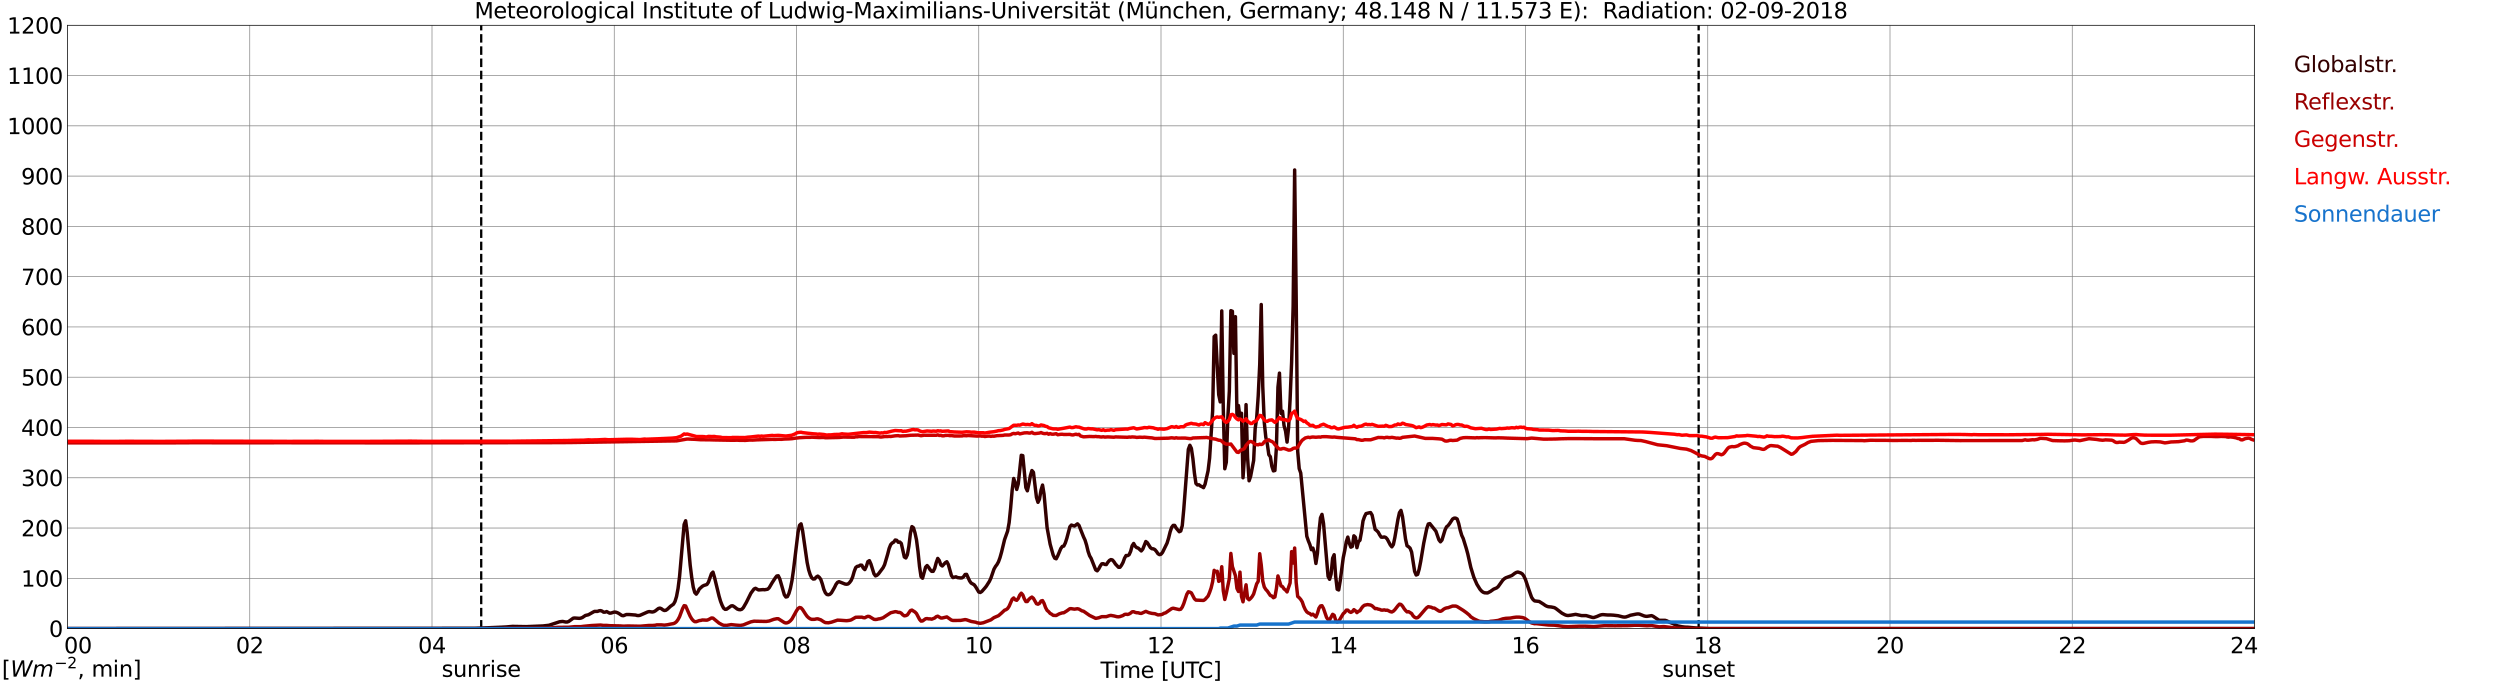 <?xml version="1.0" encoding="utf-8" standalone="no"?>
<!DOCTYPE svg PUBLIC "-//W3C//DTD SVG 1.1//EN"
  "http://www.w3.org/Graphics/SVG/1.1/DTD/svg11.dtd">
<svg xmlns:xlink="http://www.w3.org/1999/xlink" width="1085.4pt" height="296.64pt" viewBox="0 0 1085.4 296.64" xmlns="http://www.w3.org/2000/svg" version="1.1">
 <defs>
  <style type="text/css">*{stroke-linejoin: round; stroke-linecap: butt}</style>
 </defs>
 <g id="figure_1">
  <g id="patch_1">
   <path d="M 0 296.64 
L 1085.4 296.64 
L 1085.4 0 
L 0 0 
z
" style="fill: #ffffff"/>
  </g>
  <g id="axes_1">
   <g id="patch_2">
    <path d="M 29.306 272.909 
L 978.814 272.909 
L 978.814 10.976 
L 29.306 10.976 
z
" style="fill: #ffffff"/>
   </g>
   <g id="patch_3">
    <path d="M 978.814 272.909 
L 978.814 272.909 
L 978.814 10.976 
L 978.814 10.976 
z
" clip-path="url(#pbdebbcab4d)" style="fill: #d3d3d3; opacity: 0.25; stroke: #d3d3d3; stroke-linejoin: miter"/>
   </g>
   <g id="matplotlib.axis_1">
    <g id="xtick_1">
     <g id="line2d_1">
      <path d="M 29.306 272.909 
L 29.306 10.976 
" clip-path="url(#pbdebbcab4d)" style="fill: none; stroke: #808080; stroke-width: 0.3; stroke-linecap: square"/>
     </g>
     <g id="line2d_2"/>
     <g id="text_1">
      <!--    00 -->
      <g transform="translate(18.733 283.627) scale(0.095 -0.095)">
       <defs>
        <path id="DejaVuSans-20" transform="scale(0.016)"/>
        <path id="DejaVuSans-30" d="M 2034 4250 
Q 1547 4250 1301 3770 
Q 1056 3291 1056 2328 
Q 1056 1369 1301 889 
Q 1547 409 2034 409 
Q 2525 409 2770 889 
Q 3016 1369 3016 2328 
Q 3016 3291 2770 3770 
Q 2525 4250 2034 4250 
z
M 2034 4750 
Q 2819 4750 3233 4129 
Q 3647 3509 3647 2328 
Q 3647 1150 3233 529 
Q 2819 -91 2034 -91 
Q 1250 -91 836 529 
Q 422 1150 422 2328 
Q 422 3509 836 4129 
Q 1250 4750 2034 4750 
z
" transform="scale(0.016)"/>
       </defs>
       <use xlink:href="#DejaVuSans-20"/>
       <use xlink:href="#DejaVuSans-20" transform="translate(31.787 0)"/>
       <use xlink:href="#DejaVuSans-20" transform="translate(63.574 0)"/>
       <use xlink:href="#DejaVuSans-30" transform="translate(95.361 0)"/>
       <use xlink:href="#DejaVuSans-30" transform="translate(158.984 0)"/>
      </g>
     </g>
    </g>
    <g id="xtick_2">
     <g id="line2d_3">
      <path d="M 108.431 272.909 
L 108.431 10.976 
" clip-path="url(#pbdebbcab4d)" style="fill: none; stroke: #808080; stroke-width: 0.3; stroke-linecap: square"/>
     </g>
     <g id="line2d_4"/>
     <g id="text_2">
      <!-- 02 -->
      <g transform="translate(102.387 283.627) scale(0.095 -0.095)">
       <defs>
        <path id="DejaVuSans-32" d="M 1228 531 
L 3431 531 
L 3431 0 
L 469 0 
L 469 531 
Q 828 903 1448 1529 
Q 2069 2156 2228 2338 
Q 2531 2678 2651 2914 
Q 2772 3150 2772 3378 
Q 2772 3750 2511 3984 
Q 2250 4219 1831 4219 
Q 1534 4219 1204 4116 
Q 875 4013 500 3803 
L 500 4441 
Q 881 4594 1212 4672 
Q 1544 4750 1819 4750 
Q 2544 4750 2975 4387 
Q 3406 4025 3406 3419 
Q 3406 3131 3298 2873 
Q 3191 2616 2906 2266 
Q 2828 2175 2409 1742 
Q 1991 1309 1228 531 
z
" transform="scale(0.016)"/>
       </defs>
       <use xlink:href="#DejaVuSans-30"/>
       <use xlink:href="#DejaVuSans-32" transform="translate(63.623 0)"/>
      </g>
     </g>
    </g>
    <g id="xtick_3">
     <g id="line2d_5">
      <path d="M 187.557 272.909 
L 187.557 10.976 
" clip-path="url(#pbdebbcab4d)" style="fill: none; stroke: #808080; stroke-width: 0.3; stroke-linecap: square"/>
     </g>
     <g id="line2d_6"/>
     <g id="text_3">
      <!-- 04 -->
      <g transform="translate(181.513 283.627) scale(0.095 -0.095)">
       <defs>
        <path id="DejaVuSans-34" d="M 2419 4116 
L 825 1625 
L 2419 1625 
L 2419 4116 
z
M 2253 4666 
L 3047 4666 
L 3047 1625 
L 3713 1625 
L 3713 1100 
L 3047 1100 
L 3047 0 
L 2419 0 
L 2419 1100 
L 313 1100 
L 313 1709 
L 2253 4666 
z
" transform="scale(0.016)"/>
       </defs>
       <use xlink:href="#DejaVuSans-30"/>
       <use xlink:href="#DejaVuSans-34" transform="translate(63.623 0)"/>
      </g>
     </g>
    </g>
    <g id="xtick_4">
     <g id="line2d_7">
      <path d="M 266.683 272.909 
L 266.683 10.976 
" clip-path="url(#pbdebbcab4d)" style="fill: none; stroke: #808080; stroke-width: 0.3; stroke-linecap: square"/>
     </g>
     <g id="line2d_8"/>
     <g id="text_4">
      <!-- 06 -->
      <g transform="translate(260.638 283.627) scale(0.095 -0.095)">
       <defs>
        <path id="DejaVuSans-36" d="M 2113 2584 
Q 1688 2584 1439 2293 
Q 1191 2003 1191 1497 
Q 1191 994 1439 701 
Q 1688 409 2113 409 
Q 2538 409 2786 701 
Q 3034 994 3034 1497 
Q 3034 2003 2786 2293 
Q 2538 2584 2113 2584 
z
M 3366 4563 
L 3366 3988 
Q 3128 4100 2886 4159 
Q 2644 4219 2406 4219 
Q 1781 4219 1451 3797 
Q 1122 3375 1075 2522 
Q 1259 2794 1537 2939 
Q 1816 3084 2150 3084 
Q 2853 3084 3261 2657 
Q 3669 2231 3669 1497 
Q 3669 778 3244 343 
Q 2819 -91 2113 -91 
Q 1303 -91 875 529 
Q 447 1150 447 2328 
Q 447 3434 972 4092 
Q 1497 4750 2381 4750 
Q 2619 4750 2861 4703 
Q 3103 4656 3366 4563 
z
" transform="scale(0.016)"/>
       </defs>
       <use xlink:href="#DejaVuSans-30"/>
       <use xlink:href="#DejaVuSans-36" transform="translate(63.623 0)"/>
      </g>
     </g>
    </g>
    <g id="xtick_5">
     <g id="line2d_9">
      <path d="M 345.808 272.909 
L 345.808 10.976 
" clip-path="url(#pbdebbcab4d)" style="fill: none; stroke: #808080; stroke-width: 0.3; stroke-linecap: square"/>
     </g>
     <g id="line2d_10"/>
     <g id="text_5">
      <!-- 08 -->
      <g transform="translate(339.764 283.627) scale(0.095 -0.095)">
       <defs>
        <path id="DejaVuSans-38" d="M 2034 2216 
Q 1584 2216 1326 1975 
Q 1069 1734 1069 1313 
Q 1069 891 1326 650 
Q 1584 409 2034 409 
Q 2484 409 2743 651 
Q 3003 894 3003 1313 
Q 3003 1734 2745 1975 
Q 2488 2216 2034 2216 
z
M 1403 2484 
Q 997 2584 770 2862 
Q 544 3141 544 3541 
Q 544 4100 942 4425 
Q 1341 4750 2034 4750 
Q 2731 4750 3128 4425 
Q 3525 4100 3525 3541 
Q 3525 3141 3298 2862 
Q 3072 2584 2669 2484 
Q 3125 2378 3379 2068 
Q 3634 1759 3634 1313 
Q 3634 634 3220 271 
Q 2806 -91 2034 -91 
Q 1263 -91 848 271 
Q 434 634 434 1313 
Q 434 1759 690 2068 
Q 947 2378 1403 2484 
z
M 1172 3481 
Q 1172 3119 1398 2916 
Q 1625 2713 2034 2713 
Q 2441 2713 2670 2916 
Q 2900 3119 2900 3481 
Q 2900 3844 2670 4047 
Q 2441 4250 2034 4250 
Q 1625 4250 1398 4047 
Q 1172 3844 1172 3481 
z
" transform="scale(0.016)"/>
       </defs>
       <use xlink:href="#DejaVuSans-30"/>
       <use xlink:href="#DejaVuSans-38" transform="translate(63.623 0)"/>
      </g>
     </g>
    </g>
    <g id="xtick_6">
     <g id="line2d_11">
      <path d="M 424.934 272.909 
L 424.934 10.976 
" clip-path="url(#pbdebbcab4d)" style="fill: none; stroke: #808080; stroke-width: 0.3; stroke-linecap: square"/>
     </g>
     <g id="line2d_12"/>
     <g id="text_6">
      <!-- 10 -->
      <g transform="translate(418.89 283.627) scale(0.095 -0.095)">
       <defs>
        <path id="DejaVuSans-31" d="M 794 531 
L 1825 531 
L 1825 4091 
L 703 3866 
L 703 4441 
L 1819 4666 
L 2450 4666 
L 2450 531 
L 3481 531 
L 3481 0 
L 794 0 
L 794 531 
z
" transform="scale(0.016)"/>
       </defs>
       <use xlink:href="#DejaVuSans-31"/>
       <use xlink:href="#DejaVuSans-30" transform="translate(63.623 0)"/>
      </g>
     </g>
    </g>
    <g id="xtick_7">
     <g id="line2d_13">
      <path d="M 504.06 272.909 
L 504.06 10.976 
" clip-path="url(#pbdebbcab4d)" style="fill: none; stroke: #808080; stroke-width: 0.3; stroke-linecap: square"/>
     </g>
     <g id="line2d_14"/>
     <g id="text_7">
      <!-- 12 -->
      <g transform="translate(498.015 283.627) scale(0.095 -0.095)">
       <use xlink:href="#DejaVuSans-31"/>
       <use xlink:href="#DejaVuSans-32" transform="translate(63.623 0)"/>
      </g>
     </g>
    </g>
    <g id="xtick_8">
     <g id="line2d_15">
      <path d="M 583.185 272.909 
L 583.185 10.976 
" clip-path="url(#pbdebbcab4d)" style="fill: none; stroke: #808080; stroke-width: 0.3; stroke-linecap: square"/>
     </g>
     <g id="line2d_16"/>
     <g id="text_8">
      <!-- 14 -->
      <g transform="translate(577.141 283.627) scale(0.095 -0.095)">
       <use xlink:href="#DejaVuSans-31"/>
       <use xlink:href="#DejaVuSans-34" transform="translate(63.623 0)"/>
      </g>
     </g>
    </g>
    <g id="xtick_9">
     <g id="line2d_17">
      <path d="M 662.311 272.909 
L 662.311 10.976 
" clip-path="url(#pbdebbcab4d)" style="fill: none; stroke: #808080; stroke-width: 0.3; stroke-linecap: square"/>
     </g>
     <g id="line2d_18"/>
     <g id="text_9">
      <!-- 16 -->
      <g transform="translate(656.267 283.627) scale(0.095 -0.095)">
       <use xlink:href="#DejaVuSans-31"/>
       <use xlink:href="#DejaVuSans-36" transform="translate(63.623 0)"/>
      </g>
     </g>
    </g>
    <g id="xtick_10">
     <g id="line2d_19">
      <path d="M 741.437 272.909 
L 741.437 10.976 
" clip-path="url(#pbdebbcab4d)" style="fill: none; stroke: #808080; stroke-width: 0.3; stroke-linecap: square"/>
     </g>
     <g id="line2d_20"/>
     <g id="text_10">
      <!-- 18 -->
      <g transform="translate(735.392 283.627) scale(0.095 -0.095)">
       <use xlink:href="#DejaVuSans-31"/>
       <use xlink:href="#DejaVuSans-38" transform="translate(63.623 0)"/>
      </g>
     </g>
    </g>
    <g id="xtick_11">
     <g id="line2d_21">
      <path d="M 820.562 272.909 
L 820.562 10.976 
" clip-path="url(#pbdebbcab4d)" style="fill: none; stroke: #808080; stroke-width: 0.3; stroke-linecap: square"/>
     </g>
     <g id="line2d_22"/>
     <g id="text_11">
      <!-- 20 -->
      <g transform="translate(814.518 283.627) scale(0.095 -0.095)">
       <use xlink:href="#DejaVuSans-32"/>
       <use xlink:href="#DejaVuSans-30" transform="translate(63.623 0)"/>
      </g>
     </g>
    </g>
    <g id="xtick_12">
     <g id="line2d_23">
      <path d="M 899.688 272.909 
L 899.688 10.976 
" clip-path="url(#pbdebbcab4d)" style="fill: none; stroke: #808080; stroke-width: 0.3; stroke-linecap: square"/>
     </g>
     <g id="line2d_24"/>
     <g id="text_12">
      <!-- 22 -->
      <g transform="translate(893.644 283.627) scale(0.095 -0.095)">
       <use xlink:href="#DejaVuSans-32"/>
       <use xlink:href="#DejaVuSans-32" transform="translate(63.623 0)"/>
      </g>
     </g>
    </g>
    <g id="xtick_13">
     <g id="line2d_25">
      <path d="M 978.814 272.909 
L 978.814 10.976 
" clip-path="url(#pbdebbcab4d)" style="fill: none; stroke: #808080; stroke-width: 0.3; stroke-linecap: square"/>
     </g>
     <g id="line2d_26"/>
     <g id="text_13">
      <!-- 24    -->
      <g transform="translate(968.241 283.627) scale(0.095 -0.095)">
       <use xlink:href="#DejaVuSans-32"/>
       <use xlink:href="#DejaVuSans-34" transform="translate(63.623 0)"/>
       <use xlink:href="#DejaVuSans-20" transform="translate(127.246 0)"/>
       <use xlink:href="#DejaVuSans-20" transform="translate(159.033 0)"/>
       <use xlink:href="#DejaVuSans-20" transform="translate(190.82 0)"/>
      </g>
     </g>
    </g>
    <g id="text_14">
     <!-- Time [UTC] -->
     <g transform="translate(477.806 294.322) scale(0.095 -0.095)">
      <defs>
       <path id="DejaVuSans-54" d="M -19 4666 
L 3928 4666 
L 3928 4134 
L 2272 4134 
L 2272 0 
L 1638 0 
L 1638 4134 
L -19 4134 
L -19 4666 
z
" transform="scale(0.016)"/>
       <path id="DejaVuSans-69" d="M 603 3500 
L 1178 3500 
L 1178 0 
L 603 0 
L 603 3500 
z
M 603 4863 
L 1178 4863 
L 1178 4134 
L 603 4134 
L 603 4863 
z
" transform="scale(0.016)"/>
       <path id="DejaVuSans-6d" d="M 3328 2828 
Q 3544 3216 3844 3400 
Q 4144 3584 4550 3584 
Q 5097 3584 5394 3201 
Q 5691 2819 5691 2113 
L 5691 0 
L 5113 0 
L 5113 2094 
Q 5113 2597 4934 2840 
Q 4756 3084 4391 3084 
Q 3944 3084 3684 2787 
Q 3425 2491 3425 1978 
L 3425 0 
L 2847 0 
L 2847 2094 
Q 2847 2600 2669 2842 
Q 2491 3084 2119 3084 
Q 1678 3084 1418 2786 
Q 1159 2488 1159 1978 
L 1159 0 
L 581 0 
L 581 3500 
L 1159 3500 
L 1159 2956 
Q 1356 3278 1631 3431 
Q 1906 3584 2284 3584 
Q 2666 3584 2933 3390 
Q 3200 3197 3328 2828 
z
" transform="scale(0.016)"/>
       <path id="DejaVuSans-65" d="M 3597 1894 
L 3597 1613 
L 953 1613 
Q 991 1019 1311 708 
Q 1631 397 2203 397 
Q 2534 397 2845 478 
Q 3156 559 3463 722 
L 3463 178 
Q 3153 47 2828 -22 
Q 2503 -91 2169 -91 
Q 1331 -91 842 396 
Q 353 884 353 1716 
Q 353 2575 817 3079 
Q 1281 3584 2069 3584 
Q 2775 3584 3186 3129 
Q 3597 2675 3597 1894 
z
M 3022 2063 
Q 3016 2534 2758 2815 
Q 2500 3097 2075 3097 
Q 1594 3097 1305 2825 
Q 1016 2553 972 2059 
L 3022 2063 
z
" transform="scale(0.016)"/>
       <path id="DejaVuSans-5b" d="M 550 4863 
L 1875 4863 
L 1875 4416 
L 1125 4416 
L 1125 -397 
L 1875 -397 
L 1875 -844 
L 550 -844 
L 550 4863 
z
" transform="scale(0.016)"/>
       <path id="DejaVuSans-55" d="M 556 4666 
L 1191 4666 
L 1191 1831 
Q 1191 1081 1462 751 
Q 1734 422 2344 422 
Q 2950 422 3222 751 
Q 3494 1081 3494 1831 
L 3494 4666 
L 4128 4666 
L 4128 1753 
Q 4128 841 3676 375 
Q 3225 -91 2344 -91 
Q 1459 -91 1007 375 
Q 556 841 556 1753 
L 556 4666 
z
" transform="scale(0.016)"/>
       <path id="DejaVuSans-43" d="M 4122 4306 
L 4122 3641 
Q 3803 3938 3442 4084 
Q 3081 4231 2675 4231 
Q 1875 4231 1450 3742 
Q 1025 3253 1025 2328 
Q 1025 1406 1450 917 
Q 1875 428 2675 428 
Q 3081 428 3442 575 
Q 3803 722 4122 1019 
L 4122 359 
Q 3791 134 3420 21 
Q 3050 -91 2638 -91 
Q 1578 -91 968 557 
Q 359 1206 359 2328 
Q 359 3453 968 4101 
Q 1578 4750 2638 4750 
Q 3056 4750 3426 4639 
Q 3797 4528 4122 4306 
z
" transform="scale(0.016)"/>
       <path id="DejaVuSans-5d" d="M 1947 4863 
L 1947 -844 
L 622 -844 
L 622 -397 
L 1369 -397 
L 1369 4416 
L 622 4416 
L 622 4863 
L 1947 4863 
z
" transform="scale(0.016)"/>
      </defs>
      <use xlink:href="#DejaVuSans-54"/>
      <use xlink:href="#DejaVuSans-69" transform="translate(57.959 0)"/>
      <use xlink:href="#DejaVuSans-6d" transform="translate(85.742 0)"/>
      <use xlink:href="#DejaVuSans-65" transform="translate(183.154 0)"/>
      <use xlink:href="#DejaVuSans-20" transform="translate(244.678 0)"/>
      <use xlink:href="#DejaVuSans-5b" transform="translate(276.465 0)"/>
      <use xlink:href="#DejaVuSans-55" transform="translate(315.479 0)"/>
      <use xlink:href="#DejaVuSans-54" transform="translate(388.672 0)"/>
      <use xlink:href="#DejaVuSans-43" transform="translate(443.881 0)"/>
      <use xlink:href="#DejaVuSans-5d" transform="translate(513.705 0)"/>
     </g>
    </g>
   </g>
   <g id="matplotlib.axis_2">
    <g id="ytick_1">
     <g id="line2d_27">
      <path d="M 29.306 272.909 
L 978.814 272.909 
" clip-path="url(#pbdebbcab4d)" style="fill: none; stroke: #808080; stroke-width: 0.3; stroke-linecap: square"/>
     </g>
     <g id="line2d_28"/>
     <g id="text_15">
      <!-- 0 -->
      <g transform="translate(21.261 276.518) scale(0.095 -0.095)">
       <use xlink:href="#DejaVuSans-30"/>
      </g>
     </g>
    </g>
    <g id="ytick_2">
     <g id="line2d_29">
      <path d="M 29.306 251.081 
L 978.814 251.081 
" clip-path="url(#pbdebbcab4d)" style="fill: none; stroke: #808080; stroke-width: 0.3; stroke-linecap: square"/>
     </g>
     <g id="line2d_30"/>
     <g id="text_16">
      <!-- 100 -->
      <g transform="translate(9.173 254.69) scale(0.095 -0.095)">
       <use xlink:href="#DejaVuSans-31"/>
       <use xlink:href="#DejaVuSans-30" transform="translate(63.623 0)"/>
       <use xlink:href="#DejaVuSans-30" transform="translate(127.246 0)"/>
      </g>
     </g>
    </g>
    <g id="ytick_3">
     <g id="line2d_31">
      <path d="M 29.306 229.253 
L 978.814 229.253 
" clip-path="url(#pbdebbcab4d)" style="fill: none; stroke: #808080; stroke-width: 0.3; stroke-linecap: square"/>
     </g>
     <g id="line2d_32"/>
     <g id="text_17">
      <!-- 200 -->
      <g transform="translate(9.173 232.863) scale(0.095 -0.095)">
       <use xlink:href="#DejaVuSans-32"/>
       <use xlink:href="#DejaVuSans-30" transform="translate(63.623 0)"/>
       <use xlink:href="#DejaVuSans-30" transform="translate(127.246 0)"/>
      </g>
     </g>
    </g>
    <g id="ytick_4">
     <g id="line2d_33">
      <path d="M 29.306 207.426 
L 978.814 207.426 
" clip-path="url(#pbdebbcab4d)" style="fill: none; stroke: #808080; stroke-width: 0.3; stroke-linecap: square"/>
     </g>
     <g id="line2d_34"/>
     <g id="text_18">
      <!-- 300 -->
      <g transform="translate(9.173 211.035) scale(0.095 -0.095)">
       <defs>
        <path id="DejaVuSans-33" d="M 2597 2516 
Q 3050 2419 3304 2112 
Q 3559 1806 3559 1356 
Q 3559 666 3084 287 
Q 2609 -91 1734 -91 
Q 1441 -91 1130 -33 
Q 819 25 488 141 
L 488 750 
Q 750 597 1062 519 
Q 1375 441 1716 441 
Q 2309 441 2620 675 
Q 2931 909 2931 1356 
Q 2931 1769 2642 2001 
Q 2353 2234 1838 2234 
L 1294 2234 
L 1294 2753 
L 1863 2753 
Q 2328 2753 2575 2939 
Q 2822 3125 2822 3475 
Q 2822 3834 2567 4026 
Q 2313 4219 1838 4219 
Q 1578 4219 1281 4162 
Q 984 4106 628 3988 
L 628 4550 
Q 988 4650 1302 4700 
Q 1616 4750 1894 4750 
Q 2613 4750 3031 4423 
Q 3450 4097 3450 3541 
Q 3450 3153 3228 2886 
Q 3006 2619 2597 2516 
z
" transform="scale(0.016)"/>
       </defs>
       <use xlink:href="#DejaVuSans-33"/>
       <use xlink:href="#DejaVuSans-30" transform="translate(63.623 0)"/>
       <use xlink:href="#DejaVuSans-30" transform="translate(127.246 0)"/>
      </g>
     </g>
    </g>
    <g id="ytick_5">
     <g id="line2d_35">
      <path d="M 29.306 185.598 
L 978.814 185.598 
" clip-path="url(#pbdebbcab4d)" style="fill: none; stroke: #808080; stroke-width: 0.3; stroke-linecap: square"/>
     </g>
     <g id="line2d_36"/>
     <g id="text_19">
      <!-- 400 -->
      <g transform="translate(9.173 189.207) scale(0.095 -0.095)">
       <use xlink:href="#DejaVuSans-34"/>
       <use xlink:href="#DejaVuSans-30" transform="translate(63.623 0)"/>
       <use xlink:href="#DejaVuSans-30" transform="translate(127.246 0)"/>
      </g>
     </g>
    </g>
    <g id="ytick_6">
     <g id="line2d_37">
      <path d="M 29.306 163.77 
L 978.814 163.77 
" clip-path="url(#pbdebbcab4d)" style="fill: none; stroke: #808080; stroke-width: 0.3; stroke-linecap: square"/>
     </g>
     <g id="line2d_38"/>
     <g id="text_20">
      <!-- 500 -->
      <g transform="translate(9.173 167.379) scale(0.095 -0.095)">
       <defs>
        <path id="DejaVuSans-35" d="M 691 4666 
L 3169 4666 
L 3169 4134 
L 1269 4134 
L 1269 2991 
Q 1406 3038 1543 3061 
Q 1681 3084 1819 3084 
Q 2600 3084 3056 2656 
Q 3513 2228 3513 1497 
Q 3513 744 3044 326 
Q 2575 -91 1722 -91 
Q 1428 -91 1123 -41 
Q 819 9 494 109 
L 494 744 
Q 775 591 1075 516 
Q 1375 441 1709 441 
Q 2250 441 2565 725 
Q 2881 1009 2881 1497 
Q 2881 1984 2565 2268 
Q 2250 2553 1709 2553 
Q 1456 2553 1204 2497 
Q 953 2441 691 2322 
L 691 4666 
z
" transform="scale(0.016)"/>
       </defs>
       <use xlink:href="#DejaVuSans-35"/>
       <use xlink:href="#DejaVuSans-30" transform="translate(63.623 0)"/>
       <use xlink:href="#DejaVuSans-30" transform="translate(127.246 0)"/>
      </g>
     </g>
    </g>
    <g id="ytick_7">
     <g id="line2d_39">
      <path d="M 29.306 141.942 
L 978.814 141.942 
" clip-path="url(#pbdebbcab4d)" style="fill: none; stroke: #808080; stroke-width: 0.3; stroke-linecap: square"/>
     </g>
     <g id="line2d_40"/>
     <g id="text_21">
      <!-- 600 -->
      <g transform="translate(9.173 145.551) scale(0.095 -0.095)">
       <use xlink:href="#DejaVuSans-36"/>
       <use xlink:href="#DejaVuSans-30" transform="translate(63.623 0)"/>
       <use xlink:href="#DejaVuSans-30" transform="translate(127.246 0)"/>
      </g>
     </g>
    </g>
    <g id="ytick_8">
     <g id="line2d_41">
      <path d="M 29.306 120.114 
L 978.814 120.114 
" clip-path="url(#pbdebbcab4d)" style="fill: none; stroke: #808080; stroke-width: 0.3; stroke-linecap: square"/>
     </g>
     <g id="line2d_42"/>
     <g id="text_22">
      <!-- 700 -->
      <g transform="translate(9.173 123.724) scale(0.095 -0.095)">
       <defs>
        <path id="DejaVuSans-37" d="M 525 4666 
L 3525 4666 
L 3525 4397 
L 1831 0 
L 1172 0 
L 2766 4134 
L 525 4134 
L 525 4666 
z
" transform="scale(0.016)"/>
       </defs>
       <use xlink:href="#DejaVuSans-37"/>
       <use xlink:href="#DejaVuSans-30" transform="translate(63.623 0)"/>
       <use xlink:href="#DejaVuSans-30" transform="translate(127.246 0)"/>
      </g>
     </g>
    </g>
    <g id="ytick_9">
     <g id="line2d_43">
      <path d="M 29.306 98.287 
L 978.814 98.287 
" clip-path="url(#pbdebbcab4d)" style="fill: none; stroke: #808080; stroke-width: 0.3; stroke-linecap: square"/>
     </g>
     <g id="line2d_44"/>
     <g id="text_23">
      <!-- 800 -->
      <g transform="translate(9.173 101.896) scale(0.095 -0.095)">
       <use xlink:href="#DejaVuSans-38"/>
       <use xlink:href="#DejaVuSans-30" transform="translate(63.623 0)"/>
       <use xlink:href="#DejaVuSans-30" transform="translate(127.246 0)"/>
      </g>
     </g>
    </g>
    <g id="ytick_10">
     <g id="line2d_45">
      <path d="M 29.306 76.459 
L 978.814 76.459 
" clip-path="url(#pbdebbcab4d)" style="fill: none; stroke: #808080; stroke-width: 0.3; stroke-linecap: square"/>
     </g>
     <g id="line2d_46"/>
     <g id="text_24">
      <!-- 900 -->
      <g transform="translate(9.173 80.068) scale(0.095 -0.095)">
       <defs>
        <path id="DejaVuSans-39" d="M 703 97 
L 703 672 
Q 941 559 1184 500 
Q 1428 441 1663 441 
Q 2288 441 2617 861 
Q 2947 1281 2994 2138 
Q 2813 1869 2534 1725 
Q 2256 1581 1919 1581 
Q 1219 1581 811 2004 
Q 403 2428 403 3163 
Q 403 3881 828 4315 
Q 1253 4750 1959 4750 
Q 2769 4750 3195 4129 
Q 3622 3509 3622 2328 
Q 3622 1225 3098 567 
Q 2575 -91 1691 -91 
Q 1453 -91 1209 -44 
Q 966 3 703 97 
z
M 1959 2075 
Q 2384 2075 2632 2365 
Q 2881 2656 2881 3163 
Q 2881 3666 2632 3958 
Q 2384 4250 1959 4250 
Q 1534 4250 1286 3958 
Q 1038 3666 1038 3163 
Q 1038 2656 1286 2365 
Q 1534 2075 1959 2075 
z
" transform="scale(0.016)"/>
       </defs>
       <use xlink:href="#DejaVuSans-39"/>
       <use xlink:href="#DejaVuSans-30" transform="translate(63.623 0)"/>
       <use xlink:href="#DejaVuSans-30" transform="translate(127.246 0)"/>
      </g>
     </g>
    </g>
    <g id="ytick_11">
     <g id="line2d_47">
      <path d="M 29.306 54.631 
L 978.814 54.631 
" clip-path="url(#pbdebbcab4d)" style="fill: none; stroke: #808080; stroke-width: 0.3; stroke-linecap: square"/>
     </g>
     <g id="line2d_48"/>
     <g id="text_25">
      <!-- 1000 -->
      <g transform="translate(3.128 58.24) scale(0.095 -0.095)">
       <use xlink:href="#DejaVuSans-31"/>
       <use xlink:href="#DejaVuSans-30" transform="translate(63.623 0)"/>
       <use xlink:href="#DejaVuSans-30" transform="translate(127.246 0)"/>
       <use xlink:href="#DejaVuSans-30" transform="translate(190.869 0)"/>
      </g>
     </g>
    </g>
    <g id="ytick_12">
     <g id="line2d_49">
      <path d="M 29.306 32.803 
L 978.814 32.803 
" clip-path="url(#pbdebbcab4d)" style="fill: none; stroke: #808080; stroke-width: 0.3; stroke-linecap: square"/>
     </g>
     <g id="line2d_50"/>
     <g id="text_26">
      <!-- 1100 -->
      <g transform="translate(3.128 36.413) scale(0.095 -0.095)">
       <use xlink:href="#DejaVuSans-31"/>
       <use xlink:href="#DejaVuSans-31" transform="translate(63.623 0)"/>
       <use xlink:href="#DejaVuSans-30" transform="translate(127.246 0)"/>
       <use xlink:href="#DejaVuSans-30" transform="translate(190.869 0)"/>
      </g>
     </g>
    </g>
    <g id="ytick_13">
     <g id="line2d_51">
      <path d="M 29.306 10.976 
L 978.814 10.976 
" clip-path="url(#pbdebbcab4d)" style="fill: none; stroke: #808080; stroke-width: 0.3; stroke-linecap: square"/>
     </g>
     <g id="line2d_52"/>
     <g id="text_27">
      <!-- 1200 -->
      <g transform="translate(3.128 14.585) scale(0.095 -0.095)">
       <use xlink:href="#DejaVuSans-31"/>
       <use xlink:href="#DejaVuSans-32" transform="translate(63.623 0)"/>
       <use xlink:href="#DejaVuSans-30" transform="translate(127.246 0)"/>
       <use xlink:href="#DejaVuSans-30" transform="translate(190.869 0)"/>
      </g>
     </g>
    </g>
   </g>
   <g id="line2d_53">
    <path d="M 208.921 272.909 
L 208.921 10.976 
" clip-path="url(#pbdebbcab4d)" style="fill: none; stroke-dasharray: 3.7,1.6; stroke-dashoffset: 0; stroke: #000000"/>
   </g>
   <g id="line2d_54">
    <path d="M 737.48 272.909 
L 737.48 10.976 
" clip-path="url(#pbdebbcab4d)" style="fill: none; stroke-dasharray: 3.7,1.6; stroke-dashoffset: 0; stroke: #000000"/>
   </g>
   <g id="line2d_55">
    <path d="M 29.306 272.909 
L 206.02 272.8 
L 213.932 272.461 
L 217.889 272.293 
L 219.867 272.186 
L 222.504 271.955 
L 228.439 272.06 
L 235.692 271.765 
L 238.329 271.468 
L 242.945 269.945 
L 244.264 269.798 
L 245.583 270.052 
L 246.242 270.052 
L 246.901 269.818 
L 248.88 268.38 
L 249.539 268.316 
L 251.517 268.465 
L 252.176 268.36 
L 252.836 268.105 
L 254.155 267.216 
L 255.473 266.9 
L 257.451 265.778 
L 258.111 265.439 
L 259.43 265.439 
L 260.089 265.186 
L 260.748 265.101 
L 261.408 265.335 
L 262.067 265.799 
L 262.726 265.758 
L 263.386 265.524 
L 264.705 266.223 
L 265.364 266.138 
L 266.683 265.736 
L 267.342 265.778 
L 268.002 265.989 
L 268.661 266.328 
L 269.98 267.216 
L 270.639 267.323 
L 271.958 266.795 
L 273.277 266.814 
L 275.914 267.026 
L 276.573 267.216 
L 277.233 267.26 
L 277.892 267.133 
L 279.87 266.264 
L 281.189 265.673 
L 281.849 265.524 
L 283.167 265.714 
L 283.827 265.588 
L 284.486 265.249 
L 285.805 264.213 
L 286.464 264.001 
L 287.124 264.256 
L 287.783 264.763 
L 288.442 265.06 
L 289.102 264.955 
L 289.761 264.488 
L 291.08 263.241 
L 292.399 262.309 
L 293.058 261.146 
L 293.717 258.989 
L 294.377 255.499 
L 295.036 250.317 
L 297.014 227.708 
L 297.674 226.099 
L 298.333 230.943 
L 299.652 245.41 
L 300.311 250.699 
L 300.971 254.886 
L 301.63 257.234 
L 302.289 257.952 
L 302.949 257.023 
L 303.608 255.733 
L 304.927 254.547 
L 305.586 254.187 
L 306.905 253.766 
L 307.564 252.792 
L 308.883 249.069 
L 309.543 248.392 
L 310.202 250.634 
L 312.18 258.799 
L 312.839 261.063 
L 313.499 262.755 
L 314.158 264.045 
L 314.818 264.551 
L 315.477 264.488 
L 317.455 263.049 
L 318.114 263.008 
L 318.774 263.409 
L 320.093 264.424 
L 320.752 264.658 
L 321.411 264.721 
L 322.071 264.509 
L 322.73 263.811 
L 324.049 261.506 
L 326.027 257.509 
L 327.346 255.733 
L 328.005 255.414 
L 329.324 256.134 
L 331.302 255.986 
L 331.961 256.049 
L 333.28 255.815 
L 333.94 255.202 
L 335.258 252.96 
L 336.577 250.93 
L 337.236 250.086 
L 337.896 249.979 
L 338.555 251.354 
L 340.533 258.249 
L 341.193 259.201 
L 341.852 259.031 
L 342.512 257.699 
L 343.171 255.394 
L 343.83 252.135 
L 344.49 247.525 
L 346.468 231.196 
L 347.127 228.046 
L 347.787 227.433 
L 348.446 230.351 
L 350.424 244.183 
L 351.083 247.357 
L 351.743 249.451 
L 352.402 250.826 
L 353.062 251.395 
L 353.721 251.332 
L 354.38 250.529 
L 355.04 250.127 
L 355.699 250.655 
L 356.359 251.566 
L 357.018 253.51 
L 357.677 255.859 
L 358.337 257.361 
L 358.996 258.101 
L 359.655 258.227 
L 360.315 258.016 
L 360.974 257.383 
L 362.293 255.076 
L 362.952 253.722 
L 363.612 252.834 
L 364.271 252.539 
L 366.909 253.574 
L 367.568 253.659 
L 368.227 253.51 
L 368.887 252.877 
L 369.546 251.989 
L 370.206 250.424 
L 370.865 248.117 
L 371.524 246.403 
L 372.184 245.875 
L 372.843 245.79 
L 373.502 245.347 
L 374.162 245.388 
L 374.821 246.659 
L 375.481 247.292 
L 376.14 245.855 
L 376.799 243.823 
L 377.459 243.422 
L 378.118 244.882 
L 379.437 249.112 
L 380.096 250.02 
L 380.756 249.745 
L 381.415 249.132 
L 383.393 246.488 
L 384.053 245.157 
L 385.371 240.671 
L 386.031 238.113 
L 386.69 236.463 
L 387.349 235.745 
L 388.009 235.385 
L 388.668 234.455 
L 389.328 234.581 
L 389.987 235.426 
L 390.646 235.321 
L 391.306 235.935 
L 392.624 241.815 
L 393.284 242.239 
L 393.943 240.842 
L 394.603 237.161 
L 395.262 231.578 
L 395.921 228.638 
L 396.581 229.124 
L 397.24 231.303 
L 397.899 234.348 
L 398.559 239.445 
L 399.218 245.938 
L 399.878 250.359 
L 400.537 251.037 
L 401.856 246.235 
L 402.515 245.537 
L 403.175 246.32 
L 403.834 247.357 
L 404.493 248.054 
L 405.153 248.054 
L 405.812 246.764 
L 406.471 244.288 
L 407.131 242.448 
L 407.79 243.337 
L 408.45 245.242 
L 409.109 245.727 
L 410.428 244.288 
L 411.087 243.887 
L 411.746 245.135 
L 413.065 249.874 
L 413.725 250.762 
L 415.043 250.424 
L 415.703 250.762 
L 417.022 250.93 
L 417.681 250.889 
L 418.34 250.402 
L 419 249.429 
L 419.659 249.365 
L 420.978 252.242 
L 421.637 253.152 
L 422.956 253.892 
L 423.615 254.8 
L 424.934 257.023 
L 425.593 257.234 
L 426.253 256.811 
L 427.572 255.309 
L 428.231 254.484 
L 429.55 252.41 
L 430.209 250.994 
L 431.528 247.145 
L 432.187 245.96 
L 432.847 245.094 
L 433.506 243.908 
L 434.165 242.09 
L 434.825 239.742 
L 436.144 234.285 
L 437.462 230.583 
L 438.122 226.924 
L 438.781 220.494 
L 439.44 212.839 
L 440.1 207.74 
L 440.759 209.643 
L 441.419 212.5 
L 442.078 210.089 
L 443.397 197.673 
L 444.056 197.821 
L 445.375 211.675 
L 446.034 213.092 
L 446.694 210.11 
L 447.353 206.493 
L 448.012 204.293 
L 448.672 205.055 
L 449.991 215.989 
L 450.65 218.084 
L 451.309 216.665 
L 451.969 212.817 
L 452.628 210.595 
L 453.287 214.572 
L 454.606 229.103 
L 455.925 236.251 
L 457.244 240.968 
L 457.903 242.322 
L 458.563 242.597 
L 459.222 241.328 
L 460.541 238.176 
L 461.2 237.247 
L 461.859 237.076 
L 462.519 235.723 
L 463.178 233.693 
L 464.497 228.701 
L 465.156 227.961 
L 466.475 228.385 
L 467.794 227.433 
L 468.453 228.11 
L 470.431 233.102 
L 471.091 234.518 
L 471.75 236.675 
L 472.409 239.403 
L 473.069 241.307 
L 473.728 242.429 
L 475.706 247.421 
L 476.366 247.822 
L 477.025 246.975 
L 477.685 245.727 
L 478.344 244.797 
L 479.003 244.734 
L 479.663 245.05 
L 480.322 245.113 
L 480.981 244.12 
L 481.641 243.337 
L 482.3 242.957 
L 482.96 243.105 
L 483.619 243.867 
L 484.278 244.882 
L 485.597 246.277 
L 486.256 246.277 
L 486.916 245.388 
L 487.575 244.162 
L 488.235 242.322 
L 488.894 241.18 
L 489.553 241.243 
L 490.213 240.842 
L 490.872 239.381 
L 491.532 236.95 
L 492.191 235.957 
L 492.85 237.14 
L 493.51 237.753 
L 494.169 237.965 
L 495.488 239.191 
L 496.147 238.41 
L 497.466 235.11 
L 498.125 235.618 
L 499.444 237.733 
L 500.103 238.24 
L 500.763 238.283 
L 501.422 238.641 
L 502.082 239.425 
L 502.741 240.399 
L 503.4 240.8 
L 504.06 240.63 
L 504.719 239.827 
L 506.697 235.786 
L 507.357 233.63 
L 508.016 230.943 
L 508.675 228.998 
L 509.335 228.11 
L 509.994 228.11 
L 510.654 229.273 
L 511.972 230.858 
L 512.632 230.541 
L 513.291 228.214 
L 513.95 221.044 
L 515.929 195.093 
L 516.588 193.316 
L 517.247 194.669 
L 517.907 199.131 
L 518.566 205.393 
L 519.226 209.918 
L 519.885 210.553 
L 520.544 210.468 
L 521.204 210.999 
L 521.863 211.293 
L 522.522 211.717 
L 523.182 210.257 
L 524.501 204.378 
L 525.16 198.858 
L 526.479 178.403 
L 527.138 146.129 
L 527.797 145.515 
L 529.116 171.381 
L 529.776 174.492 
L 530.435 134.981 
L 531.094 177.03 
L 531.754 203.51 
L 532.413 200.718 
L 533.073 181.407 
L 533.732 169.816 
L 534.391 134.877 
L 535.051 135.149 
L 535.71 153.426 
L 536.369 137.498 
L 537.029 180.372 
L 537.688 176.076 
L 538.348 181.407 
L 539.007 179.418 
L 539.666 207.423 
L 540.326 197.989 
L 540.985 175.675 
L 541.644 198.625 
L 542.304 208.735 
L 542.963 206.832 
L 544.282 199.915 
L 544.941 186.061 
L 545.601 181.45 
L 546.26 171.995 
L 546.919 158.352 
L 547.579 132.211 
L 548.238 167.786 
L 548.898 183.376 
L 549.557 189.804 
L 550.216 192.807 
L 550.876 197.42 
L 551.535 198.286 
L 552.195 202.473 
L 552.854 204.442 
L 553.513 204.271 
L 554.173 194.097 
L 554.832 168.125 
L 555.491 161.991 
L 556.151 179.462 
L 556.81 178.532 
L 557.47 184.749 
L 558.129 187.161 
L 558.788 191.941 
L 559.448 185.722 
L 560.107 173.392 
L 560.766 157.274 
L 561.426 133.034 
L 562.085 73.792 
L 562.745 128.509 
L 563.404 195.981 
L 564.063 203.468 
L 564.723 205.35 
L 567.36 232.826 
L 568.02 234.793 
L 568.679 236.4 
L 569.338 238.641 
L 569.998 237.965 
L 570.657 240.08 
L 571.317 244.629 
L 571.976 240.228 
L 572.635 231.05 
L 573.295 224.831 
L 573.954 223.329 
L 574.613 227.221 
L 576.592 250.232 
L 577.251 251.502 
L 577.91 249.217 
L 578.57 242.365 
L 579.229 240.842 
L 579.889 250.149 
L 580.548 255.815 
L 581.207 256.134 
L 581.867 252.22 
L 583.185 242.11 
L 583.845 238.96 
L 584.504 235.195 
L 585.164 233.184 
L 585.823 235.85 
L 586.482 237.563 
L 587.142 237.225 
L 587.801 232.634 
L 588.46 233.27 
L 589.12 237.775 
L 589.779 235.195 
L 590.439 234.581 
L 591.098 230.921 
L 591.757 226.206 
L 592.417 224.301 
L 593.076 222.991 
L 594.395 222.653 
L 595.054 222.546 
L 595.714 223.646 
L 597.032 229.823 
L 597.692 230.351 
L 598.351 231.028 
L 599.011 232.255 
L 599.67 233.206 
L 600.329 233.248 
L 600.989 233.121 
L 601.648 233.355 
L 602.307 234.095 
L 603.626 236.611 
L 604.286 237.415 
L 604.945 236.422 
L 605.604 233.311 
L 606.923 225.529 
L 607.582 222.589 
L 608.242 221.594 
L 608.901 224.259 
L 610.22 234.01 
L 610.879 236.95 
L 611.539 237.373 
L 612.198 237.987 
L 612.858 239.678 
L 614.176 248.075 
L 614.836 249.64 
L 615.495 249.365 
L 616.154 247.082 
L 616.814 243.74 
L 618.133 235.786 
L 619.451 229.4 
L 620.111 227.496 
L 620.77 227.326 
L 623.408 230.626 
L 624.726 234.392 
L 625.386 235.236 
L 626.045 234.474 
L 627.364 230.139 
L 628.023 228.743 
L 628.683 228.214 
L 629.342 227.37 
L 630.661 225.337 
L 631.32 224.958 
L 631.98 224.958 
L 632.639 225.318 
L 633.298 227.284 
L 633.958 230.161 
L 634.617 232.403 
L 635.276 233.82 
L 636.595 238.091 
L 637.255 240.525 
L 638.573 246.384 
L 639.892 250.655 
L 641.211 253.659 
L 642.53 255.796 
L 643.189 256.558 
L 643.848 257.086 
L 644.508 257.361 
L 645.827 257.446 
L 647.145 256.748 
L 648.464 255.796 
L 649.783 255.246 
L 650.442 254.696 
L 652.42 251.926 
L 653.08 251.291 
L 653.739 250.867 
L 656.377 249.874 
L 657.695 248.879 
L 658.355 248.518 
L 659.014 248.35 
L 660.333 248.793 
L 660.992 249.239 
L 661.652 250.212 
L 662.311 251.651 
L 663.63 255.584 
L 664.949 259.328 
L 665.608 260.321 
L 666.267 260.893 
L 668.246 261.126 
L 670.224 262.373 
L 670.883 262.859 
L 671.542 263.198 
L 672.202 263.409 
L 673.521 263.536 
L 674.839 263.811 
L 675.499 264.193 
L 678.136 266.223 
L 679.455 266.921 
L 680.114 267.153 
L 680.774 267.238 
L 682.092 267.07 
L 684.071 266.729 
L 686.708 267.279 
L 688.686 267.279 
L 691.324 268.063 
L 691.983 268.105 
L 693.302 267.661 
L 694.621 267.09 
L 695.28 266.9 
L 695.939 266.836 
L 697.918 267.004 
L 699.236 267.004 
L 700.555 267.09 
L 702.533 267.323 
L 704.511 267.829 
L 705.171 267.915 
L 705.83 267.873 
L 707.149 267.428 
L 707.808 267.133 
L 710.446 266.603 
L 711.105 266.539 
L 711.765 266.603 
L 713.743 267.386 
L 714.402 267.554 
L 715.062 267.598 
L 717.04 267.279 
L 717.699 267.554 
L 720.337 269.312 
L 722.974 269.331 
L 723.633 269.543 
L 724.952 270.2 
L 726.271 270.706 
L 728.249 271.702 
L 730.227 272.103 
L 731.546 272.271 
L 732.865 272.315 
L 736.162 272.632 
L 742.096 272.909 
L 978.154 272.909 
L 978.154 272.909 
" clip-path="url(#pbdebbcab4d)" style="fill: none; stroke: #330000; stroke-width: 1.5; stroke-linecap: square"/>
   </g>
   <g id="line2d_56">
    <path d="M 29.306 272.909 
L 218.548 272.909 
L 219.207 272.767 
L 237.67 272.704 
L 242.286 272.365 
L 246.901 272.322 
L 249.539 272.068 
L 252.176 272.068 
L 253.495 271.9 
L 256.792 271.582 
L 260.748 271.37 
L 262.067 271.54 
L 263.386 271.518 
L 264.705 271.645 
L 269.32 271.752 
L 270.639 271.857 
L 272.617 271.774 
L 277.892 271.879 
L 281.849 271.54 
L 283.167 271.562 
L 284.486 271.455 
L 285.145 271.287 
L 287.124 271.287 
L 288.442 271.414 
L 289.761 271.243 
L 291.08 270.968 
L 292.399 270.737 
L 293.058 270.44 
L 293.717 269.89 
L 294.377 268.98 
L 295.036 267.753 
L 296.355 264.221 
L 297.014 262.953 
L 297.674 263.08 
L 298.992 266.105 
L 299.652 267.563 
L 300.311 268.663 
L 300.971 269.447 
L 301.63 269.912 
L 302.289 269.912 
L 303.608 269.425 
L 304.267 269.362 
L 304.927 269.172 
L 306.905 269.255 
L 307.564 269.023 
L 308.883 268.303 
L 309.543 268.347 
L 312.18 270.525 
L 313.499 271.224 
L 314.158 271.477 
L 315.477 271.518 
L 317.455 271.18 
L 319.433 271.392 
L 321.411 271.54 
L 322.73 271.307 
L 324.049 270.757 
L 326.027 269.975 
L 327.346 269.7 
L 332.621 269.805 
L 333.94 269.615 
L 335.918 268.897 
L 337.236 268.622 
L 337.896 268.622 
L 340.533 270.292 
L 341.193 270.482 
L 341.852 270.377 
L 342.512 270.06 
L 343.171 269.51 
L 343.83 268.748 
L 345.149 266.38 
L 345.808 265.173 
L 346.468 264.202 
L 347.127 263.756 
L 347.787 263.905 
L 348.446 264.645 
L 349.765 266.697 
L 350.424 267.607 
L 351.083 268.22 
L 351.743 268.663 
L 352.402 268.897 
L 353.721 268.875 
L 354.38 268.707 
L 355.04 268.663 
L 356.359 269.109 
L 357.677 269.975 
L 358.337 270.313 
L 359.655 270.399 
L 360.974 270.124 
L 363.612 269.235 
L 364.93 269.298 
L 367.568 269.488 
L 368.887 269.32 
L 369.546 269.128 
L 371.524 267.987 
L 374.162 267.945 
L 374.821 268.157 
L 375.481 268.22 
L 376.14 267.838 
L 376.799 267.585 
L 377.459 267.67 
L 379.437 268.875 
L 380.096 268.96 
L 380.756 268.897 
L 381.415 268.707 
L 382.074 268.641 
L 383.393 268.22 
L 384.712 267.332 
L 386.69 266.042 
L 388.668 265.555 
L 389.328 265.638 
L 389.987 265.872 
L 390.646 265.872 
L 391.306 266.232 
L 391.965 266.95 
L 392.624 267.373 
L 393.284 267.269 
L 393.943 266.972 
L 395.262 265.09 
L 395.921 264.878 
L 397.24 265.703 
L 397.899 266.38 
L 399.218 268.897 
L 399.878 269.659 
L 400.537 269.593 
L 401.856 268.641 
L 402.515 268.559 
L 403.175 268.685 
L 403.834 268.685 
L 404.493 268.834 
L 405.812 268.303 
L 406.471 267.733 
L 407.131 267.522 
L 408.45 268.303 
L 409.109 268.303 
L 411.087 267.838 
L 413.065 269.213 
L 413.725 269.384 
L 416.362 269.362 
L 417.022 269.362 
L 419 269.002 
L 419.659 269.109 
L 421.637 269.805 
L 423.615 270.143 
L 424.275 270.399 
L 425.593 270.61 
L 426.912 270.377 
L 430.209 269.109 
L 431.528 268.157 
L 433.506 267.31 
L 434.825 266.168 
L 436.144 264.92 
L 436.803 264.686 
L 437.462 264.202 
L 438.122 263.206 
L 439.44 260.181 
L 440.1 259.611 
L 440.759 260.393 
L 441.419 260.626 
L 442.078 259.843 
L 442.737 258.363 
L 443.397 257.538 
L 444.056 258.278 
L 444.716 259.971 
L 445.375 261.155 
L 446.034 261.155 
L 446.694 260.225 
L 447.353 259.633 
L 448.012 259.229 
L 448.672 259.779 
L 449.991 262.106 
L 450.65 262.318 
L 451.309 261.958 
L 451.969 260.943 
L 452.628 260.753 
L 453.287 261.958 
L 453.947 263.798 
L 454.606 265.005 
L 455.266 265.555 
L 455.925 266.317 
L 456.584 266.655 
L 457.244 267.162 
L 458.563 267.225 
L 459.881 266.507 
L 461.2 266.083 
L 461.859 266.042 
L 463.178 265.217 
L 464.497 264.265 
L 465.156 264.265 
L 466.475 264.477 
L 467.794 264.285 
L 468.453 264.455 
L 469.772 265.217 
L 470.431 265.365 
L 473.069 267.205 
L 475.706 268.473 
L 477.025 268.22 
L 478.344 267.733 
L 480.322 267.733 
L 481.641 267.288 
L 482.3 267.183 
L 483.619 267.415 
L 484.938 267.753 
L 485.597 267.797 
L 486.256 267.69 
L 487.575 267.225 
L 488.235 266.76 
L 488.894 266.675 
L 489.553 266.782 
L 490.213 266.57 
L 490.872 266.168 
L 491.532 265.618 
L 492.191 265.575 
L 492.85 265.872 
L 493.51 266.02 
L 494.169 266.042 
L 494.828 266.251 
L 495.488 266.336 
L 497.466 265.428 
L 498.785 265.998 
L 500.103 266.317 
L 501.422 266.443 
L 502.741 266.972 
L 504.06 266.865 
L 504.719 266.655 
L 505.379 266.251 
L 506.038 266.083 
L 508.675 264.243 
L 509.335 264.053 
L 511.972 264.667 
L 512.632 264.496 
L 513.291 263.588 
L 513.95 262.043 
L 515.269 258.024 
L 515.929 256.924 
L 516.588 257.073 
L 517.247 257.411 
L 518.566 259.95 
L 519.226 260.541 
L 522.522 260.69 
L 523.182 260.266 
L 524.501 258.786 
L 525.16 257.199 
L 525.819 255.296 
L 526.479 252.526 
L 527.138 247.619 
L 527.797 248.233 
L 528.457 248.021 
L 529.116 252.399 
L 529.776 252.039 
L 530.435 246.054 
L 531.094 256.459 
L 531.754 260.266 
L 532.413 257.601 
L 533.732 251.151 
L 534.391 240.278 
L 535.051 245.969 
L 536.369 249.924 
L 537.029 255.466 
L 537.688 256.798 
L 538.348 248.401 
L 539.007 258.976 
L 539.666 261.281 
L 540.985 253.901 
L 541.644 259.779 
L 542.304 260.393 
L 542.963 259.801 
L 543.623 259.02 
L 544.282 257.876 
L 545.601 253.478 
L 546.26 252.399 
L 546.919 240.405 
L 547.579 245.249 
L 548.238 252.292 
L 548.898 254.853 
L 549.557 255.909 
L 550.216 256.608 
L 551.535 258.553 
L 552.195 258.764 
L 552.854 259.504 
L 553.513 259.166 
L 554.173 255.508 
L 554.832 250.051 
L 556.151 254.366 
L 556.81 254.683 
L 557.47 255.678 
L 558.129 256.184 
L 558.788 256.988 
L 560.107 253.096 
L 560.766 239.497 
L 561.426 244.467 
L 562.085 237.932 
L 562.745 252.906 
L 563.404 258.935 
L 564.063 259.504 
L 564.723 260.266 
L 565.382 261.325 
L 566.042 263.25 
L 566.701 264.686 
L 567.36 265.66 
L 568.02 266.147 
L 568.679 266.38 
L 569.338 266.993 
L 569.998 266.655 
L 571.317 267.882 
L 571.976 266.295 
L 572.635 264.073 
L 573.295 263.08 
L 573.954 262.975 
L 574.613 264.202 
L 575.932 268.05 
L 576.592 269.023 
L 577.251 269.128 
L 578.57 266.718 
L 579.229 267.12 
L 579.889 269.235 
L 580.548 270.038 
L 581.207 269.742 
L 583.185 266.422 
L 583.845 265.872 
L 584.504 264.898 
L 585.164 264.898 
L 585.823 265.555 
L 586.482 265.872 
L 587.142 265.533 
L 587.801 264.686 
L 588.46 265.153 
L 589.12 265.978 
L 589.779 265.407 
L 590.439 265.153 
L 591.098 264.073 
L 591.757 263.25 
L 592.417 262.763 
L 593.736 262.488 
L 595.054 262.678 
L 595.714 263.016 
L 597.032 264.243 
L 597.692 264.202 
L 598.351 264.455 
L 599.011 264.582 
L 599.67 264.878 
L 600.329 264.898 
L 600.989 264.771 
L 601.648 264.961 
L 602.307 264.898 
L 603.626 265.555 
L 604.286 265.703 
L 604.945 265.343 
L 605.604 264.686 
L 606.923 262.975 
L 607.582 262.296 
L 608.242 262.425 
L 608.901 263.121 
L 609.561 264.18 
L 610.22 265.025 
L 610.879 265.66 
L 611.539 265.555 
L 612.858 266.358 
L 613.517 267.395 
L 614.176 268.008 
L 614.836 268.283 
L 615.495 268.157 
L 616.154 267.585 
L 618.792 264.518 
L 619.451 263.82 
L 620.111 263.396 
L 621.429 263.652 
L 622.089 263.99 
L 622.748 264.01 
L 624.067 264.857 
L 624.726 265.28 
L 625.386 265.428 
L 626.045 265.11 
L 626.705 264.54 
L 627.364 264.158 
L 628.023 263.927 
L 628.683 263.842 
L 630.661 263.121 
L 631.98 263.121 
L 632.639 263.355 
L 635.276 265.005 
L 636.595 265.957 
L 637.914 267.035 
L 638.573 267.797 
L 639.892 268.641 
L 641.87 269.574 
L 642.53 269.785 
L 644.508 269.934 
L 646.486 269.912 
L 647.145 269.742 
L 648.464 269.637 
L 650.442 269.362 
L 652.42 268.685 
L 653.739 268.452 
L 655.717 268.347 
L 657.036 268.094 
L 658.355 267.923 
L 659.674 267.945 
L 660.992 268.113 
L 661.652 268.303 
L 662.311 268.663 
L 664.289 270.124 
L 664.949 270.462 
L 666.267 270.8 
L 666.927 270.757 
L 672.202 271.35 
L 674.839 271.435 
L 678.796 271.964 
L 680.774 272.068 
L 685.389 271.879 
L 688.027 271.857 
L 690.664 271.964 
L 691.983 272.027 
L 696.599 271.645 
L 701.215 271.689 
L 707.149 271.625 
L 709.786 271.455 
L 711.765 271.477 
L 715.062 271.689 
L 717.04 271.582 
L 720.337 272.154 
L 722.315 272.027 
L 726.93 272.577 
L 728.909 272.745 
L 736.821 272.909 
L 978.154 272.909 
L 978.154 272.909 
" clip-path="url(#pbdebbcab4d)" style="fill: none; stroke: #990000; stroke-width: 1.5; stroke-linecap: square"/>
   </g>
   <g id="line2d_57">
    <path d="M 29.306 192.288 
L 33.262 192.271 
L 63.594 192.273 
L 72.166 192.281 
L 79.419 192.251 
L 82.716 192.231 
L 110.41 192.242 
L 117.663 192.238 
L 120.96 192.229 
L 163.819 192.268 
L 171.073 192.281 
L 242.945 192.172 
L 248.22 192.124 
L 293.717 191.413 
L 298.333 190.609 
L 301.63 190.732 
L 304.267 190.922 
L 305.586 190.915 
L 306.905 190.961 
L 308.224 190.954 
L 310.202 191.013 
L 318.114 191.159 
L 320.093 191.118 
L 321.411 191.19 
L 322.73 191.164 
L 323.39 191.223 
L 325.368 191.057 
L 326.686 191.079 
L 328.665 190.963 
L 335.258 190.749 
L 336.577 190.777 
L 337.896 190.708 
L 339.215 190.736 
L 340.533 190.618 
L 342.512 190.548 
L 343.83 190.459 
L 345.149 190.258 
L 347.127 190.031 
L 349.765 189.885 
L 351.743 189.876 
L 352.402 189.808 
L 355.699 189.968 
L 357.677 189.922 
L 358.337 190.064 
L 364.271 189.935 
L 366.249 189.741 
L 367.568 189.776 
L 370.865 189.826 
L 371.524 189.642 
L 372.184 189.664 
L 372.843 189.538 
L 381.415 189.588 
L 382.074 189.717 
L 382.734 189.723 
L 384.053 189.54 
L 385.371 189.527 
L 386.031 189.459 
L 386.69 189.509 
L 388.668 189.212 
L 389.987 189.138 
L 390.646 189.295 
L 393.284 189.188 
L 395.262 188.972 
L 397.899 188.913 
L 398.559 188.883 
L 399.878 189.16 
L 401.196 188.961 
L 406.471 188.99 
L 407.131 188.8 
L 407.79 189.064 
L 408.45 188.979 
L 409.109 189.215 
L 409.768 189.212 
L 410.428 189.025 
L 411.746 189.018 
L 412.406 189.162 
L 413.065 189.105 
L 414.384 189.3 
L 417.681 189.276 
L 418.34 189.123 
L 419.659 189.184 
L 420.318 189.079 
L 424.275 189.341 
L 425.593 189.245 
L 426.253 189.381 
L 426.912 189.341 
L 427.572 189.511 
L 428.89 189.348 
L 429.55 189.33 
L 430.209 189.453 
L 430.869 189.348 
L 431.528 189.389 
L 432.847 189.145 
L 435.484 189.029 
L 436.144 188.865 
L 438.122 188.85 
L 438.781 188.739 
L 439.44 188.357 
L 440.1 188.173 
L 440.759 188.32 
L 442.078 187.994 
L 442.737 188.383 
L 444.716 187.946 
L 446.034 187.892 
L 446.694 188.012 
L 447.353 188.014 
L 448.012 187.676 
L 448.672 188.147 
L 449.331 188.256 
L 451.309 188.029 
L 451.969 187.789 
L 452.628 188.09 
L 453.287 188.248 
L 453.947 188.248 
L 454.606 188.115 
L 455.266 188.531 
L 455.925 188.252 
L 456.584 188.492 
L 457.244 188.512 
L 458.563 188.304 
L 459.222 188.75 
L 460.541 188.553 
L 461.2 188.534 
L 461.859 188.632 
L 463.838 188.612 
L 464.497 188.584 
L 465.156 188.778 
L 465.816 188.846 
L 467.134 188.505 
L 467.794 188.723 
L 468.453 188.573 
L 469.113 189.28 
L 470.431 189.66 
L 473.069 189.501 
L 475.047 189.57 
L 475.706 189.472 
L 476.366 189.599 
L 477.025 189.566 
L 477.685 189.706 
L 478.344 189.728 
L 479.003 189.623 
L 479.663 189.776 
L 480.981 189.673 
L 483.619 189.828 
L 484.278 189.693 
L 489.553 189.852 
L 490.213 189.734 
L 490.872 189.795 
L 491.532 189.695 
L 492.85 189.784 
L 493.51 189.913 
L 494.828 189.804 
L 496.147 189.883 
L 496.807 189.797 
L 499.444 190.053 
L 500.103 190.099 
L 501.422 190.38 
L 507.357 190.234 
L 508.675 190.064 
L 509.994 190.232 
L 510.654 190.062 
L 511.313 190.206 
L 514.61 190.197 
L 516.588 190.437 
L 517.247 190.391 
L 517.907 190.151 
L 520.544 190.057 
L 523.182 189.974 
L 523.841 189.924 
L 525.16 190.177 
L 526.479 190.478 
L 527.797 190.664 
L 529.116 191.125 
L 529.776 191.175 
L 530.435 191.507 
L 531.094 192.155 
L 532.413 192.858 
L 533.073 192.775 
L 533.732 192.862 
L 534.391 192.77 
L 537.029 196.293 
L 537.688 196.433 
L 538.348 195.715 
L 539.007 195.285 
L 539.666 195.11 
L 540.326 194.641 
L 540.985 193.366 
L 542.304 191.843 
L 542.963 191.64 
L 543.623 191.865 
L 544.282 192.292 
L 544.941 192.973 
L 546.26 193.124 
L 546.919 192.818 
L 547.579 193.006 
L 548.238 192.751 
L 548.898 191.827 
L 549.557 191.41 
L 550.876 190.963 
L 551.535 191.459 
L 552.195 191.655 
L 552.854 192.142 
L 553.513 193.052 
L 554.173 193.667 
L 554.832 194.477 
L 555.491 194.947 
L 556.151 194.984 
L 556.81 194.75 
L 557.47 194.698 
L 558.788 195.158 
L 559.448 195.429 
L 560.107 195.392 
L 560.766 195.147 
L 561.426 194.691 
L 562.085 194.51 
L 562.745 194.56 
L 563.404 194.18 
L 564.723 191.961 
L 565.382 191.114 
L 566.701 190.138 
L 568.02 189.813 
L 568.679 189.998 
L 569.338 189.8 
L 569.998 189.732 
L 571.317 189.837 
L 572.635 189.719 
L 573.295 189.795 
L 573.954 189.597 
L 575.932 189.588 
L 578.57 189.802 
L 579.229 189.723 
L 580.548 189.889 
L 588.46 190.513 
L 589.12 190.863 
L 589.779 190.865 
L 591.098 191.164 
L 591.757 191.12 
L 592.417 190.919 
L 595.054 190.948 
L 598.351 189.935 
L 600.329 189.976 
L 600.989 190.123 
L 601.648 189.909 
L 602.307 189.869 
L 602.967 189.99 
L 603.626 189.992 
L 604.286 189.874 
L 606.264 190.219 
L 606.923 190.188 
L 607.582 190.291 
L 608.242 190.188 
L 608.901 189.872 
L 614.176 189.311 
L 618.792 190.337 
L 622.089 190.345 
L 624.726 190.522 
L 626.045 190.671 
L 627.364 191.441 
L 628.023 191.507 
L 628.683 191.406 
L 629.342 191.19 
L 630.001 191.14 
L 630.661 191.256 
L 632.639 191.092 
L 633.958 190.337 
L 635.276 190.04 
L 636.595 189.972 
L 640.552 190.107 
L 641.211 190.007 
L 641.87 190.075 
L 643.189 190.007 
L 645.167 190.003 
L 649.123 190.123 
L 650.442 190.072 
L 652.42 190.12 
L 654.399 190.212 
L 662.97 190.459 
L 664.949 190.201 
L 666.927 190.365 
L 670.224 190.664 
L 672.861 190.633 
L 675.499 190.59 
L 677.477 190.507 
L 681.433 190.413 
L 683.411 190.424 
L 690.664 190.452 
L 691.983 190.474 
L 705.171 190.478 
L 709.786 191.131 
L 711.105 191.234 
L 712.424 191.262 
L 714.402 191.696 
L 719.677 193.1 
L 723.633 193.515 
L 729.568 194.706 
L 732.205 194.992 
L 734.184 195.617 
L 735.502 196.282 
L 738.14 197.727 
L 738.799 197.933 
L 740.118 198.153 
L 742.096 199.114 
L 742.756 199.188 
L 743.415 198.893 
L 744.734 197.315 
L 745.393 196.92 
L 746.052 196.994 
L 747.371 197.448 
L 748.031 197.201 
L 748.69 196.568 
L 750.009 194.785 
L 750.668 194.185 
L 751.987 193.875 
L 752.646 193.953 
L 753.306 193.903 
L 754.624 193.523 
L 755.284 193.072 
L 756.602 192.546 
L 757.262 192.397 
L 757.921 192.46 
L 758.581 192.642 
L 759.24 193.065 
L 759.899 193.641 
L 761.218 194.355 
L 763.856 194.669 
L 765.174 195.067 
L 765.834 195.082 
L 766.493 194.75 
L 767.153 194.189 
L 768.471 193.499 
L 769.131 193.454 
L 771.109 193.672 
L 771.768 193.7 
L 773.087 194.344 
L 777.703 197.232 
L 778.362 197.081 
L 779.681 196.062 
L 781 194.39 
L 781.659 193.855 
L 783.637 192.921 
L 784.956 192.124 
L 786.275 191.622 
L 789.572 191.29 
L 795.506 191.186 
L 808.694 191.275 
L 809.353 191.349 
L 811.99 191.146 
L 815.287 191.175 
L 819.244 191.188 
L 821.881 191.232 
L 827.156 191.207 
L 829.794 191.227 
L 830.453 191.155 
L 831.772 191.199 
L 833.75 191.162 
L 837.706 191.186 
L 841.003 191.146 
L 850.894 191.28 
L 877.929 191.266 
L 879.247 190.939 
L 879.907 191.107 
L 880.566 191.133 
L 882.544 190.913 
L 883.204 190.978 
L 884.522 190.76 
L 885.841 190.289 
L 888.479 190.444 
L 891.116 191.271 
L 893.754 191.36 
L 896.391 191.404 
L 898.369 191.349 
L 900.347 191.07 
L 901.007 191.061 
L 902.985 191.319 
L 906.941 190.465 
L 910.238 190.782 
L 911.557 191.004 
L 912.876 191.14 
L 914.194 190.978 
L 916.832 191.107 
L 917.491 191.362 
L 918.151 191.834 
L 918.81 192.109 
L 919.469 192.109 
L 920.129 191.961 
L 922.107 192.046 
L 922.766 191.836 
L 924.085 191.072 
L 925.404 190.19 
L 926.063 190.011 
L 926.723 190.11 
L 927.382 190.396 
L 929.36 192.329 
L 930.02 192.53 
L 930.679 192.495 
L 932.657 192.046 
L 933.976 191.847 
L 935.954 191.768 
L 937.932 191.86 
L 939.91 192.29 
L 941.229 192.109 
L 942.548 191.882 
L 945.845 191.751 
L 948.482 191.356 
L 949.142 191.059 
L 949.801 191.105 
L 951.12 191.424 
L 951.779 191.424 
L 952.438 191.293 
L 953.757 190.374 
L 954.417 189.883 
L 955.076 189.625 
L 956.395 189.485 
L 959.692 189.459 
L 961.67 189.544 
L 962.989 189.553 
L 964.307 189.474 
L 966.285 189.542 
L 966.945 189.728 
L 967.604 189.789 
L 968.264 189.68 
L 969.582 189.841 
L 970.901 190.116 
L 971.561 190.367 
L 972.22 190.461 
L 972.879 190.928 
L 973.539 190.98 
L 974.857 190.411 
L 976.176 190.199 
L 976.836 190.347 
L 977.495 190.753 
L 978.154 190.95 
L 978.154 190.95 
" clip-path="url(#pbdebbcab4d)" style="fill: none; stroke: #cc0000; stroke-width: 1.5; stroke-linecap: square"/>
   </g>
   <g id="line2d_58">
    <path d="M 29.306 191.57 
L 39.197 191.576 
L 45.79 191.644 
L 50.406 191.646 
L 52.384 191.607 
L 53.703 191.605 
L 55.022 191.574 
L 60.297 191.603 
L 70.187 191.631 
L 72.825 191.613 
L 81.397 191.563 
L 84.694 191.515 
L 123.597 191.603 
L 124.916 191.627 
L 138.104 191.587 
L 142.06 191.648 
L 157.226 191.64 
L 178.326 191.528 
L 184.26 191.603 
L 220.526 191.544 
L 221.845 191.572 
L 226.461 191.5 
L 238.329 191.352 
L 247.561 191.232 
L 248.88 191.164 
L 253.495 191.103 
L 255.473 190.948 
L 256.792 191.029 
L 258.111 190.983 
L 259.43 190.956 
L 262.726 190.788 
L 264.045 190.917 
L 265.364 190.895 
L 266.683 190.854 
L 272.617 190.695 
L 274.595 190.719 
L 277.892 190.847 
L 279.87 190.603 
L 280.53 190.688 
L 285.805 190.489 
L 291.739 190.217 
L 293.717 190.018 
L 295.696 189.348 
L 297.014 188.396 
L 297.674 188.553 
L 298.333 188.431 
L 301.63 189.313 
L 302.289 189.516 
L 305.586 189.54 
L 306.246 189.669 
L 306.905 189.671 
L 307.564 189.455 
L 308.883 189.522 
L 310.202 189.49 
L 310.861 189.638 
L 312.839 189.793 
L 313.499 189.972 
L 317.455 190.02 
L 318.114 189.911 
L 323.39 189.974 
L 324.708 189.791 
L 326.027 189.695 
L 328.665 189.398 
L 329.324 189.33 
L 329.983 189.435 
L 330.643 189.304 
L 331.302 189.413 
L 335.258 189.036 
L 335.918 189.138 
L 337.896 189.016 
L 341.193 189.3 
L 343.171 189.057 
L 343.83 188.935 
L 345.149 188.418 
L 345.808 188.001 
L 346.468 187.781 
L 347.787 187.652 
L 348.446 187.822 
L 350.424 188.058 
L 353.062 188.333 
L 354.38 188.418 
L 355.04 188.538 
L 355.699 188.444 
L 357.677 188.632 
L 358.996 188.894 
L 359.655 188.811 
L 360.974 188.78 
L 362.293 188.614 
L 364.271 188.603 
L 365.59 188.326 
L 366.249 188.429 
L 367.568 188.507 
L 368.227 188.553 
L 374.821 187.813 
L 376.14 187.818 
L 377.459 187.61 
L 379.437 187.789 
L 380.096 187.759 
L 382.074 188.047 
L 382.734 187.905 
L 383.393 187.99 
L 384.053 187.719 
L 384.712 187.811 
L 387.349 187.156 
L 388.668 186.905 
L 390.646 187.034 
L 391.306 186.999 
L 391.965 187.311 
L 392.624 187.2 
L 393.284 187.22 
L 394.603 186.921 
L 395.921 186.565 
L 396.581 186.471 
L 397.24 186.626 
L 397.899 186.587 
L 398.559 186.661 
L 399.218 187.051 
L 399.878 187.298 
L 400.537 187.423 
L 402.515 187.11 
L 404.493 187.25 
L 405.153 187.132 
L 406.471 187.235 
L 407.131 187.001 
L 407.79 187.117 
L 408.45 187.095 
L 409.109 187.248 
L 411.746 187.093 
L 412.406 187.451 
L 413.065 187.436 
L 414.384 187.545 
L 417.681 187.667 
L 419.659 187.471 
L 420.978 187.534 
L 421.637 187.636 
L 422.956 187.608 
L 424.275 187.818 
L 424.934 187.892 
L 426.912 187.861 
L 427.572 188.01 
L 429.55 187.658 
L 431.528 187.423 
L 432.847 187.156 
L 433.506 186.966 
L 434.165 186.951 
L 435.484 186.683 
L 436.144 186.434 
L 438.122 186.056 
L 439.44 185.1 
L 440.1 184.62 
L 441.419 184.655 
L 442.078 184.504 
L 442.737 184.598 
L 444.056 184.087 
L 445.375 184.364 
L 446.034 184.275 
L 447.353 184.419 
L 448.012 183.932 
L 448.672 184.404 
L 449.331 184.681 
L 449.991 184.666 
L 450.65 184.93 
L 451.309 184.858 
L 451.969 184.491 
L 453.287 184.757 
L 453.947 185.096 
L 454.606 185.194 
L 455.266 185.72 
L 457.244 186.207 
L 458.563 186.211 
L 459.222 186.379 
L 461.859 185.925 
L 464.497 185.412 
L 465.156 185.648 
L 465.816 185.631 
L 467.134 185.268 
L 467.794 185.423 
L 468.453 185.443 
L 470.431 186.128 
L 471.091 186.268 
L 471.75 186.253 
L 472.409 186.036 
L 473.728 186.198 
L 474.388 186.194 
L 476.366 186.617 
L 477.025 186.519 
L 478.344 186.851 
L 479.003 186.556 
L 479.663 186.918 
L 480.981 186.733 
L 481.641 186.755 
L 482.3 186.508 
L 483.619 186.846 
L 484.278 186.563 
L 488.894 186.264 
L 489.553 186.32 
L 490.213 186.074 
L 492.191 185.716 
L 493.51 186.253 
L 496.147 185.801 
L 496.807 185.631 
L 498.125 185.727 
L 498.785 185.502 
L 500.763 185.753 
L 501.422 186.002 
L 502.082 186.124 
L 502.741 186.381 
L 503.4 186.194 
L 505.379 186.336 
L 506.697 186.08 
L 508.675 185.24 
L 509.994 185.493 
L 510.654 185.176 
L 511.313 185.532 
L 511.972 185.495 
L 512.632 185.264 
L 513.95 185.29 
L 514.61 184.613 
L 515.269 184.284 
L 517.247 183.771 
L 517.907 183.996 
L 519.226 184.105 
L 520.544 184.535 
L 521.204 184.179 
L 521.863 184.129 
L 522.522 184.356 
L 523.182 183.502 
L 524.501 184.194 
L 525.16 184.065 
L 526.479 182.483 
L 527.138 181.706 
L 527.797 181.232 
L 528.457 181.023 
L 529.116 181.184 
L 530.435 180.972 
L 531.094 181.896 
L 531.754 183.044 
L 532.413 183.382 
L 533.073 182.898 
L 533.732 182.118 
L 534.391 180.08 
L 535.051 179.901 
L 535.71 180.309 
L 536.369 181.243 
L 537.029 181.889 
L 537.688 182.282 
L 538.348 181.924 
L 539.007 182.256 
L 539.666 182.863 
L 540.326 182.5 
L 540.985 181.817 
L 541.644 182.998 
L 542.304 183.319 
L 542.963 183.878 
L 543.623 183.849 
L 544.282 183.199 
L 544.941 182.948 
L 545.601 182.522 
L 546.919 180.361 
L 547.579 180.486 
L 548.898 182.289 
L 549.557 182.845 
L 550.216 182.933 
L 550.876 182.483 
L 552.195 182.286 
L 553.513 183.365 
L 554.173 182.944 
L 555.491 181.261 
L 556.151 181.955 
L 556.81 182.038 
L 557.47 182.326 
L 558.129 182.184 
L 558.788 182.636 
L 559.448 182.655 
L 560.107 181.939 
L 560.766 179.473 
L 561.426 179.187 
L 562.085 178.499 
L 562.745 180.453 
L 563.404 181.68 
L 564.723 182.105 
L 565.382 182.485 
L 566.042 183.002 
L 566.701 182.797 
L 567.36 183.59 
L 568.02 183.996 
L 568.679 184.668 
L 569.338 184.722 
L 569.998 184.655 
L 570.657 185.181 
L 571.317 185.417 
L 571.976 185.24 
L 572.635 185.192 
L 573.295 184.635 
L 574.613 184.166 
L 575.932 184.829 
L 576.592 185.185 
L 577.251 185.275 
L 577.91 185.689 
L 578.57 185.657 
L 579.229 185.366 
L 580.548 186.167 
L 581.207 186.233 
L 583.845 185.53 
L 585.164 185.449 
L 587.142 185.168 
L 587.801 184.646 
L 588.46 185.205 
L 589.12 185.491 
L 589.779 185.155 
L 591.098 184.989 
L 592.417 184.277 
L 593.076 184.127 
L 593.736 184.386 
L 594.395 184.301 
L 595.054 184.413 
L 595.714 184.229 
L 598.351 185.091 
L 600.329 185.006 
L 600.989 185.067 
L 601.648 184.664 
L 602.307 184.877 
L 602.967 185.209 
L 604.286 185.159 
L 605.604 184.504 
L 606.264 184.509 
L 606.923 184.055 
L 607.582 184.284 
L 608.242 184.223 
L 608.901 183.738 
L 609.561 183.917 
L 610.22 184.295 
L 612.858 184.725 
L 613.517 184.923 
L 614.836 185.674 
L 616.154 185.336 
L 616.814 185.661 
L 617.473 185.502 
L 618.133 185.225 
L 619.451 184.513 
L 620.77 184.301 
L 621.429 184.513 
L 622.089 184.338 
L 623.408 184.561 
L 624.067 184.504 
L 624.726 184.79 
L 626.045 184.303 
L 627.364 184.419 
L 628.023 184.421 
L 628.683 184.046 
L 630.001 184.286 
L 630.661 184.91 
L 631.32 184.729 
L 631.98 184.38 
L 632.639 184.262 
L 633.298 184.292 
L 633.958 184.5 
L 634.617 184.515 
L 635.936 185.135 
L 636.595 185.043 
L 637.255 185.161 
L 638.573 185.748 
L 640.552 186.13 
L 643.189 185.945 
L 644.508 186.344 
L 645.167 186.493 
L 645.827 186.473 
L 646.486 186.248 
L 647.145 186.462 
L 649.783 186.29 
L 651.102 185.982 
L 651.761 186.093 
L 653.739 185.951 
L 654.399 185.814 
L 655.058 185.897 
L 656.377 185.692 
L 657.695 185.807 
L 658.355 185.515 
L 659.014 185.724 
L 659.674 185.491 
L 660.333 185.436 
L 660.992 185.585 
L 661.652 185.476 
L 662.311 185.94 
L 662.97 186.122 
L 664.949 186.246 
L 665.608 186.425 
L 667.586 186.554 
L 668.246 186.713 
L 672.202 186.744 
L 674.18 186.936 
L 676.158 186.87 
L 676.817 186.89 
L 677.477 187.058 
L 679.455 187.117 
L 680.774 187.23 
L 682.752 187.248 
L 685.389 187.217 
L 686.708 187.261 
L 690.005 187.285 
L 691.324 187.34 
L 713.083 187.549 
L 716.38 187.733 
L 726.93 188.527 
L 728.249 188.737 
L 728.909 188.684 
L 730.227 188.961 
L 732.205 188.815 
L 733.524 189.129 
L 736.821 189.099 
L 738.14 189.372 
L 738.799 189.365 
L 740.118 189.586 
L 740.777 189.669 
L 742.756 190.262 
L 743.415 190.262 
L 744.074 189.939 
L 744.734 189.765 
L 746.052 190.057 
L 748.031 190.031 
L 750.009 190.024 
L 753.306 189.505 
L 753.965 189.215 
L 754.624 189.337 
L 757.921 189.16 
L 758.581 189.025 
L 762.537 189.398 
L 763.196 189.529 
L 763.856 189.466 
L 765.834 189.773 
L 766.493 189.59 
L 767.153 189.217 
L 767.812 189.405 
L 769.131 189.435 
L 770.449 189.577 
L 773.087 189.522 
L 773.746 189.376 
L 774.406 189.431 
L 775.725 189.699 
L 776.384 189.642 
L 777.703 190.105 
L 780.34 190.147 
L 782.318 189.976 
L 784.296 189.721 
L 786.934 189.422 
L 797.484 188.94 
L 798.803 188.999 
L 846.278 188.636 
L 850.235 188.627 
L 852.872 188.654 
L 856.169 188.748 
L 856.828 188.669 
L 858.806 188.741 
L 863.422 188.748 
L 871.994 188.758 
L 885.182 188.627 
L 889.138 188.551 
L 904.304 188.802 
L 912.216 188.719 
L 914.854 188.741 
L 918.81 188.852 
L 922.766 188.918 
L 926.063 188.702 
L 927.382 188.662 
L 929.36 188.82 
L 931.338 188.926 
L 936.613 188.946 
L 942.548 188.942 
L 955.735 188.623 
L 961.67 188.486 
L 966.945 188.545 
L 975.517 188.678 
L 978.154 188.728 
L 978.154 188.728 
" clip-path="url(#pbdebbcab4d)" style="fill: none; stroke: #ff0000; stroke-width: 1.5; stroke-linecap: square"/>
   </g>
   <g id="line2d_59">
    <path d="M 29.306 272.909 
L 529.116 272.909 
L 529.776 272.691 
L 533.073 272.691 
L 535.71 271.817 
L 537.029 271.817 
L 538.348 271.381 
L 545.601 271.381 
L 546.919 270.944 
L 559.448 270.944 
L 562.085 270.071 
L 978.154 270.071 
L 978.154 270.071 
" clip-path="url(#pbdebbcab4d)" style="fill: none; stroke: #1773cc; stroke-width: 1.5; stroke-linecap: square"/>
   </g>
   <g id="patch_4">
    <path d="M 29.306 272.909 
L 29.306 10.976 
" style="fill: none; stroke: #000000; stroke-width: 0.3; stroke-linejoin: miter; stroke-linecap: square"/>
   </g>
   <g id="patch_5">
    <path d="M 978.814 272.909 
L 978.814 10.976 
" style="fill: none; stroke: #000000; stroke-width: 0.3; stroke-linejoin: miter; stroke-linecap: square"/>
   </g>
   <g id="patch_6">
    <path d="M 29.306 272.909 
L 978.814 272.909 
" style="fill: none; stroke: #000000; stroke-width: 0.3; stroke-linejoin: miter; stroke-linecap: square"/>
   </g>
   <g id="patch_7">
    <path d="M 29.306 10.976 
L 978.814 10.976 
" style="fill: none; stroke: #000000; stroke-width: 0.3; stroke-linejoin: miter; stroke-linecap: square"/>
   </g>
   <g id="text_28">
    <!-- sunrise -->
    <g transform="translate(191.756 293.863) scale(0.095 -0.095)">
     <defs>
      <path id="DejaVuSans-73" d="M 2834 3397 
L 2834 2853 
Q 2591 2978 2328 3040 
Q 2066 3103 1784 3103 
Q 1356 3103 1142 2972 
Q 928 2841 928 2578 
Q 928 2378 1081 2264 
Q 1234 2150 1697 2047 
L 1894 2003 
Q 2506 1872 2764 1633 
Q 3022 1394 3022 966 
Q 3022 478 2636 193 
Q 2250 -91 1575 -91 
Q 1294 -91 989 -36 
Q 684 19 347 128 
L 347 722 
Q 666 556 975 473 
Q 1284 391 1588 391 
Q 1994 391 2212 530 
Q 2431 669 2431 922 
Q 2431 1156 2273 1281 
Q 2116 1406 1581 1522 
L 1381 1569 
Q 847 1681 609 1914 
Q 372 2147 372 2553 
Q 372 3047 722 3315 
Q 1072 3584 1716 3584 
Q 2034 3584 2315 3537 
Q 2597 3491 2834 3397 
z
" transform="scale(0.016)"/>
      <path id="DejaVuSans-75" d="M 544 1381 
L 544 3500 
L 1119 3500 
L 1119 1403 
Q 1119 906 1312 657 
Q 1506 409 1894 409 
Q 2359 409 2629 706 
Q 2900 1003 2900 1516 
L 2900 3500 
L 3475 3500 
L 3475 0 
L 2900 0 
L 2900 538 
Q 2691 219 2414 64 
Q 2138 -91 1772 -91 
Q 1169 -91 856 284 
Q 544 659 544 1381 
z
M 1991 3584 
L 1991 3584 
z
" transform="scale(0.016)"/>
      <path id="DejaVuSans-6e" d="M 3513 2113 
L 3513 0 
L 2938 0 
L 2938 2094 
Q 2938 2591 2744 2837 
Q 2550 3084 2163 3084 
Q 1697 3084 1428 2787 
Q 1159 2491 1159 1978 
L 1159 0 
L 581 0 
L 581 3500 
L 1159 3500 
L 1159 2956 
Q 1366 3272 1645 3428 
Q 1925 3584 2291 3584 
Q 2894 3584 3203 3211 
Q 3513 2838 3513 2113 
z
" transform="scale(0.016)"/>
      <path id="DejaVuSans-72" d="M 2631 2963 
Q 2534 3019 2420 3045 
Q 2306 3072 2169 3072 
Q 1681 3072 1420 2755 
Q 1159 2438 1159 1844 
L 1159 0 
L 581 0 
L 581 3500 
L 1159 3500 
L 1159 2956 
Q 1341 3275 1631 3429 
Q 1922 3584 2338 3584 
Q 2397 3584 2469 3576 
Q 2541 3569 2628 3553 
L 2631 2963 
z
" transform="scale(0.016)"/>
     </defs>
     <use xlink:href="#DejaVuSans-73"/>
     <use xlink:href="#DejaVuSans-75" transform="translate(52.1 0)"/>
     <use xlink:href="#DejaVuSans-6e" transform="translate(115.479 0)"/>
     <use xlink:href="#DejaVuSans-72" transform="translate(178.857 0)"/>
     <use xlink:href="#DejaVuSans-69" transform="translate(219.971 0)"/>
     <use xlink:href="#DejaVuSans-73" transform="translate(247.754 0)"/>
     <use xlink:href="#DejaVuSans-65" transform="translate(299.854 0)"/>
    </g>
   </g>
   <g id="text_29">
    <!-- sunset -->
    <g transform="translate(721.726 293.863) scale(0.095 -0.095)">
     <defs>
      <path id="DejaVuSans-74" d="M 1172 4494 
L 1172 3500 
L 2356 3500 
L 2356 3053 
L 1172 3053 
L 1172 1153 
Q 1172 725 1289 603 
Q 1406 481 1766 481 
L 2356 481 
L 2356 0 
L 1766 0 
Q 1100 0 847 248 
Q 594 497 594 1153 
L 594 3053 
L 172 3053 
L 172 3500 
L 594 3500 
L 594 4494 
L 1172 4494 
z
" transform="scale(0.016)"/>
     </defs>
     <use xlink:href="#DejaVuSans-73"/>
     <use xlink:href="#DejaVuSans-75" transform="translate(52.1 0)"/>
     <use xlink:href="#DejaVuSans-6e" transform="translate(115.479 0)"/>
     <use xlink:href="#DejaVuSans-73" transform="translate(178.857 0)"/>
     <use xlink:href="#DejaVuSans-65" transform="translate(230.957 0)"/>
     <use xlink:href="#DejaVuSans-74" transform="translate(292.48 0)"/>
    </g>
   </g>
   <g id="text_30">
    <!-- [$Wm^{-2}$, min] -->
    <g transform="translate(0.821 293.863) scale(0.095 -0.095)">
     <defs>
      <path id="DejaVuSans-Oblique-57" d="M 616 4666 
L 1228 4666 
L 1453 697 
L 3213 4666 
L 3916 4666 
L 4147 697 
L 5888 4666 
L 6528 4666 
L 4453 0 
L 3659 0 
L 3444 3891 
L 1697 0 
L 903 0 
L 616 4666 
z
" transform="scale(0.016)"/>
      <path id="DejaVuSans-Oblique-6d" d="M 5747 2113 
L 5338 0 
L 4763 0 
L 5166 2094 
Q 5191 2228 5203 2325 
Q 5216 2422 5216 2491 
Q 5216 2772 5059 2928 
Q 4903 3084 4622 3084 
Q 4203 3084 3875 2770 
Q 3547 2456 3450 1953 
L 3066 0 
L 2491 0 
L 2900 2094 
Q 2925 2209 2937 2307 
Q 2950 2406 2950 2484 
Q 2950 2769 2794 2926 
Q 2638 3084 2363 3084 
Q 1938 3084 1609 2770 
Q 1281 2456 1184 1953 
L 800 0 
L 225 0 
L 909 3500 
L 1484 3500 
L 1375 2956 
Q 1609 3263 1923 3423 
Q 2238 3584 2597 3584 
Q 2978 3584 3223 3384 
Q 3469 3184 3519 2828 
Q 3781 3197 4126 3390 
Q 4472 3584 4856 3584 
Q 5306 3584 5551 3325 
Q 5797 3066 5797 2591 
Q 5797 2488 5784 2364 
Q 5772 2241 5747 2113 
z
" transform="scale(0.016)"/>
      <path id="DejaVuSans-2212" d="M 678 2272 
L 4684 2272 
L 4684 1741 
L 678 1741 
L 678 2272 
z
" transform="scale(0.016)"/>
      <path id="DejaVuSans-2c" d="M 750 794 
L 1409 794 
L 1409 256 
L 897 -744 
L 494 -744 
L 750 256 
L 750 794 
z
" transform="scale(0.016)"/>
     </defs>
     <use xlink:href="#DejaVuSans-5b" transform="translate(0 0.766)"/>
     <use xlink:href="#DejaVuSans-Oblique-57" transform="translate(39.014 0.766)"/>
     <use xlink:href="#DejaVuSans-Oblique-6d" transform="translate(137.891 0.766)"/>
     <use xlink:href="#DejaVuSans-2212" transform="translate(239.953 39.047) scale(0.7)"/>
     <use xlink:href="#DejaVuSans-32" transform="translate(298.605 39.047) scale(0.7)"/>
     <use xlink:href="#DejaVuSans-2c" transform="translate(345.875 0.766)"/>
     <use xlink:href="#DejaVuSans-20" transform="translate(377.663 0.766)"/>
     <use xlink:href="#DejaVuSans-6d" transform="translate(409.45 0.766)"/>
     <use xlink:href="#DejaVuSans-69" transform="translate(506.862 0.766)"/>
     <use xlink:href="#DejaVuSans-6e" transform="translate(534.645 0.766)"/>
     <use xlink:href="#DejaVuSans-5d" transform="translate(598.024 0.766)"/>
    </g>
   </g>
   <g id="text_31">
    <!-- Globalstr. -->
    <g style="fill: #330000" transform="translate(995.905 31.291) scale(0.095 -0.095)">
     <defs>
      <path id="DejaVuSans-47" d="M 3809 666 
L 3809 1919 
L 2778 1919 
L 2778 2438 
L 4434 2438 
L 4434 434 
Q 4069 175 3628 42 
Q 3188 -91 2688 -91 
Q 1594 -91 976 548 
Q 359 1188 359 2328 
Q 359 3472 976 4111 
Q 1594 4750 2688 4750 
Q 3144 4750 3555 4637 
Q 3966 4525 4313 4306 
L 4313 3634 
Q 3963 3931 3569 4081 
Q 3175 4231 2741 4231 
Q 1884 4231 1454 3753 
Q 1025 3275 1025 2328 
Q 1025 1384 1454 906 
Q 1884 428 2741 428 
Q 3075 428 3337 486 
Q 3600 544 3809 666 
z
" transform="scale(0.016)"/>
      <path id="DejaVuSans-6c" d="M 603 4863 
L 1178 4863 
L 1178 0 
L 603 0 
L 603 4863 
z
" transform="scale(0.016)"/>
      <path id="DejaVuSans-6f" d="M 1959 3097 
Q 1497 3097 1228 2736 
Q 959 2375 959 1747 
Q 959 1119 1226 758 
Q 1494 397 1959 397 
Q 2419 397 2687 759 
Q 2956 1122 2956 1747 
Q 2956 2369 2687 2733 
Q 2419 3097 1959 3097 
z
M 1959 3584 
Q 2709 3584 3137 3096 
Q 3566 2609 3566 1747 
Q 3566 888 3137 398 
Q 2709 -91 1959 -91 
Q 1206 -91 779 398 
Q 353 888 353 1747 
Q 353 2609 779 3096 
Q 1206 3584 1959 3584 
z
" transform="scale(0.016)"/>
      <path id="DejaVuSans-62" d="M 3116 1747 
Q 3116 2381 2855 2742 
Q 2594 3103 2138 3103 
Q 1681 3103 1420 2742 
Q 1159 2381 1159 1747 
Q 1159 1113 1420 752 
Q 1681 391 2138 391 
Q 2594 391 2855 752 
Q 3116 1113 3116 1747 
z
M 1159 2969 
Q 1341 3281 1617 3432 
Q 1894 3584 2278 3584 
Q 2916 3584 3314 3078 
Q 3713 2572 3713 1747 
Q 3713 922 3314 415 
Q 2916 -91 2278 -91 
Q 1894 -91 1617 61 
Q 1341 213 1159 525 
L 1159 0 
L 581 0 
L 581 4863 
L 1159 4863 
L 1159 2969 
z
" transform="scale(0.016)"/>
      <path id="DejaVuSans-61" d="M 2194 1759 
Q 1497 1759 1228 1600 
Q 959 1441 959 1056 
Q 959 750 1161 570 
Q 1363 391 1709 391 
Q 2188 391 2477 730 
Q 2766 1069 2766 1631 
L 2766 1759 
L 2194 1759 
z
M 3341 1997 
L 3341 0 
L 2766 0 
L 2766 531 
Q 2569 213 2275 61 
Q 1981 -91 1556 -91 
Q 1019 -91 701 211 
Q 384 513 384 1019 
Q 384 1609 779 1909 
Q 1175 2209 1959 2209 
L 2766 2209 
L 2766 2266 
Q 2766 2663 2505 2880 
Q 2244 3097 1772 3097 
Q 1472 3097 1187 3025 
Q 903 2953 641 2809 
L 641 3341 
Q 956 3463 1253 3523 
Q 1550 3584 1831 3584 
Q 2591 3584 2966 3190 
Q 3341 2797 3341 1997 
z
" transform="scale(0.016)"/>
      <path id="DejaVuSans-2e" d="M 684 794 
L 1344 794 
L 1344 0 
L 684 0 
L 684 794 
z
" transform="scale(0.016)"/>
     </defs>
     <use xlink:href="#DejaVuSans-47"/>
     <use xlink:href="#DejaVuSans-6c" transform="translate(77.49 0)"/>
     <use xlink:href="#DejaVuSans-6f" transform="translate(105.273 0)"/>
     <use xlink:href="#DejaVuSans-62" transform="translate(166.455 0)"/>
     <use xlink:href="#DejaVuSans-61" transform="translate(229.932 0)"/>
     <use xlink:href="#DejaVuSans-6c" transform="translate(291.211 0)"/>
     <use xlink:href="#DejaVuSans-73" transform="translate(318.994 0)"/>
     <use xlink:href="#DejaVuSans-74" transform="translate(371.094 0)"/>
     <use xlink:href="#DejaVuSans-72" transform="translate(410.303 0)"/>
     <use xlink:href="#DejaVuSans-2e" transform="translate(442.291 0)"/>
    </g>
   </g>
   <g id="text_32">
    <!-- Reflexstr. -->
    <g style="fill: #990000" transform="translate(995.905 47.531) scale(0.095 -0.095)">
     <defs>
      <path id="DejaVuSans-52" d="M 2841 2188 
Q 3044 2119 3236 1894 
Q 3428 1669 3622 1275 
L 4263 0 
L 3584 0 
L 2988 1197 
Q 2756 1666 2539 1819 
Q 2322 1972 1947 1972 
L 1259 1972 
L 1259 0 
L 628 0 
L 628 4666 
L 2053 4666 
Q 2853 4666 3247 4331 
Q 3641 3997 3641 3322 
Q 3641 2881 3436 2590 
Q 3231 2300 2841 2188 
z
M 1259 4147 
L 1259 2491 
L 2053 2491 
Q 2509 2491 2742 2702 
Q 2975 2913 2975 3322 
Q 2975 3731 2742 3939 
Q 2509 4147 2053 4147 
L 1259 4147 
z
" transform="scale(0.016)"/>
      <path id="DejaVuSans-66" d="M 2375 4863 
L 2375 4384 
L 1825 4384 
Q 1516 4384 1395 4259 
Q 1275 4134 1275 3809 
L 1275 3500 
L 2222 3500 
L 2222 3053 
L 1275 3053 
L 1275 0 
L 697 0 
L 697 3053 
L 147 3053 
L 147 3500 
L 697 3500 
L 697 3744 
Q 697 4328 969 4595 
Q 1241 4863 1831 4863 
L 2375 4863 
z
" transform="scale(0.016)"/>
      <path id="DejaVuSans-78" d="M 3513 3500 
L 2247 1797 
L 3578 0 
L 2900 0 
L 1881 1375 
L 863 0 
L 184 0 
L 1544 1831 
L 300 3500 
L 978 3500 
L 1906 2253 
L 2834 3500 
L 3513 3500 
z
" transform="scale(0.016)"/>
     </defs>
     <use xlink:href="#DejaVuSans-52"/>
     <use xlink:href="#DejaVuSans-65" transform="translate(64.982 0)"/>
     <use xlink:href="#DejaVuSans-66" transform="translate(126.506 0)"/>
     <use xlink:href="#DejaVuSans-6c" transform="translate(161.711 0)"/>
     <use xlink:href="#DejaVuSans-65" transform="translate(189.494 0)"/>
     <use xlink:href="#DejaVuSans-78" transform="translate(249.268 0)"/>
     <use xlink:href="#DejaVuSans-73" transform="translate(308.447 0)"/>
     <use xlink:href="#DejaVuSans-74" transform="translate(360.547 0)"/>
     <use xlink:href="#DejaVuSans-72" transform="translate(399.756 0)"/>
     <use xlink:href="#DejaVuSans-2e" transform="translate(431.744 0)"/>
    </g>
   </g>
   <g id="text_33">
    <!-- Gegenstr. -->
    <g style="fill: #cc0000" transform="translate(995.905 63.771) scale(0.095 -0.095)">
     <defs>
      <path id="DejaVuSans-67" d="M 2906 1791 
Q 2906 2416 2648 2759 
Q 2391 3103 1925 3103 
Q 1463 3103 1205 2759 
Q 947 2416 947 1791 
Q 947 1169 1205 825 
Q 1463 481 1925 481 
Q 2391 481 2648 825 
Q 2906 1169 2906 1791 
z
M 3481 434 
Q 3481 -459 3084 -895 
Q 2688 -1331 1869 -1331 
Q 1566 -1331 1297 -1286 
Q 1028 -1241 775 -1147 
L 775 -588 
Q 1028 -725 1275 -790 
Q 1522 -856 1778 -856 
Q 2344 -856 2625 -561 
Q 2906 -266 2906 331 
L 2906 616 
Q 2728 306 2450 153 
Q 2172 0 1784 0 
Q 1141 0 747 490 
Q 353 981 353 1791 
Q 353 2603 747 3093 
Q 1141 3584 1784 3584 
Q 2172 3584 2450 3431 
Q 2728 3278 2906 2969 
L 2906 3500 
L 3481 3500 
L 3481 434 
z
" transform="scale(0.016)"/>
     </defs>
     <use xlink:href="#DejaVuSans-47"/>
     <use xlink:href="#DejaVuSans-65" transform="translate(77.49 0)"/>
     <use xlink:href="#DejaVuSans-67" transform="translate(139.014 0)"/>
     <use xlink:href="#DejaVuSans-65" transform="translate(202.49 0)"/>
     <use xlink:href="#DejaVuSans-6e" transform="translate(264.014 0)"/>
     <use xlink:href="#DejaVuSans-73" transform="translate(327.393 0)"/>
     <use xlink:href="#DejaVuSans-74" transform="translate(379.492 0)"/>
     <use xlink:href="#DejaVuSans-72" transform="translate(418.701 0)"/>
     <use xlink:href="#DejaVuSans-2e" transform="translate(450.689 0)"/>
    </g>
   </g>
   <g id="text_34">
    <!-- Langw. Ausstr. -->
    <g style="fill: #ff0000" transform="translate(995.905 80.01) scale(0.095 -0.095)">
     <defs>
      <path id="DejaVuSans-4c" d="M 628 4666 
L 1259 4666 
L 1259 531 
L 3531 531 
L 3531 0 
L 628 0 
L 628 4666 
z
" transform="scale(0.016)"/>
      <path id="DejaVuSans-77" d="M 269 3500 
L 844 3500 
L 1563 769 
L 2278 3500 
L 2956 3500 
L 3675 769 
L 4391 3500 
L 4966 3500 
L 4050 0 
L 3372 0 
L 2619 2869 
L 1863 0 
L 1184 0 
L 269 3500 
z
" transform="scale(0.016)"/>
      <path id="DejaVuSans-41" d="M 2188 4044 
L 1331 1722 
L 3047 1722 
L 2188 4044 
z
M 1831 4666 
L 2547 4666 
L 4325 0 
L 3669 0 
L 3244 1197 
L 1141 1197 
L 716 0 
L 50 0 
L 1831 4666 
z
" transform="scale(0.016)"/>
     </defs>
     <use xlink:href="#DejaVuSans-4c"/>
     <use xlink:href="#DejaVuSans-61" transform="translate(55.713 0)"/>
     <use xlink:href="#DejaVuSans-6e" transform="translate(116.992 0)"/>
     <use xlink:href="#DejaVuSans-67" transform="translate(180.371 0)"/>
     <use xlink:href="#DejaVuSans-77" transform="translate(243.848 0)"/>
     <use xlink:href="#DejaVuSans-2e" transform="translate(316.51 0)"/>
     <use xlink:href="#DejaVuSans-20" transform="translate(348.297 0)"/>
     <use xlink:href="#DejaVuSans-41" transform="translate(380.084 0)"/>
     <use xlink:href="#DejaVuSans-75" transform="translate(448.492 0)"/>
     <use xlink:href="#DejaVuSans-73" transform="translate(511.871 0)"/>
     <use xlink:href="#DejaVuSans-73" transform="translate(563.971 0)"/>
     <use xlink:href="#DejaVuSans-74" transform="translate(616.07 0)"/>
     <use xlink:href="#DejaVuSans-72" transform="translate(655.279 0)"/>
     <use xlink:href="#DejaVuSans-2e" transform="translate(687.268 0)"/>
    </g>
   </g>
   <g id="text_35">
    <!-- Sonnendauer -->
    <g style="fill: #1773cc" transform="translate(995.905 96.25) scale(0.095 -0.095)">
     <defs>
      <path id="DejaVuSans-53" d="M 3425 4513 
L 3425 3897 
Q 3066 4069 2747 4153 
Q 2428 4238 2131 4238 
Q 1616 4238 1336 4038 
Q 1056 3838 1056 3469 
Q 1056 3159 1242 3001 
Q 1428 2844 1947 2747 
L 2328 2669 
Q 3034 2534 3370 2195 
Q 3706 1856 3706 1288 
Q 3706 609 3251 259 
Q 2797 -91 1919 -91 
Q 1588 -91 1214 -16 
Q 841 59 441 206 
L 441 856 
Q 825 641 1194 531 
Q 1563 422 1919 422 
Q 2459 422 2753 634 
Q 3047 847 3047 1241 
Q 3047 1584 2836 1778 
Q 2625 1972 2144 2069 
L 1759 2144 
Q 1053 2284 737 2584 
Q 422 2884 422 3419 
Q 422 4038 858 4394 
Q 1294 4750 2059 4750 
Q 2388 4750 2728 4690 
Q 3069 4631 3425 4513 
z
" transform="scale(0.016)"/>
      <path id="DejaVuSans-64" d="M 2906 2969 
L 2906 4863 
L 3481 4863 
L 3481 0 
L 2906 0 
L 2906 525 
Q 2725 213 2448 61 
Q 2172 -91 1784 -91 
Q 1150 -91 751 415 
Q 353 922 353 1747 
Q 353 2572 751 3078 
Q 1150 3584 1784 3584 
Q 2172 3584 2448 3432 
Q 2725 3281 2906 2969 
z
M 947 1747 
Q 947 1113 1208 752 
Q 1469 391 1925 391 
Q 2381 391 2643 752 
Q 2906 1113 2906 1747 
Q 2906 2381 2643 2742 
Q 2381 3103 1925 3103 
Q 1469 3103 1208 2742 
Q 947 2381 947 1747 
z
" transform="scale(0.016)"/>
     </defs>
     <use xlink:href="#DejaVuSans-53"/>
     <use xlink:href="#DejaVuSans-6f" transform="translate(63.477 0)"/>
     <use xlink:href="#DejaVuSans-6e" transform="translate(124.658 0)"/>
     <use xlink:href="#DejaVuSans-6e" transform="translate(188.037 0)"/>
     <use xlink:href="#DejaVuSans-65" transform="translate(251.416 0)"/>
     <use xlink:href="#DejaVuSans-6e" transform="translate(312.939 0)"/>
     <use xlink:href="#DejaVuSans-64" transform="translate(376.318 0)"/>
     <use xlink:href="#DejaVuSans-61" transform="translate(439.795 0)"/>
     <use xlink:href="#DejaVuSans-75" transform="translate(501.074 0)"/>
     <use xlink:href="#DejaVuSans-65" transform="translate(564.453 0)"/>
     <use xlink:href="#DejaVuSans-72" transform="translate(625.977 0)"/>
    </g>
   </g>
   <g id="text_36">
    <!-- Meteorological Institute of Ludwig-Maximilians-Universität (München, Germany; 48.148 N / 11.573 E):  Radiation: 02-09-2018 -->
    <g transform="translate(206.01 7.976) scale(0.095 -0.095)">
     <defs>
      <path id="DejaVuSans-4d" d="M 628 4666 
L 1569 4666 
L 2759 1491 
L 3956 4666 
L 4897 4666 
L 4897 0 
L 4281 0 
L 4281 4097 
L 3078 897 
L 2444 897 
L 1241 4097 
L 1241 0 
L 628 0 
L 628 4666 
z
" transform="scale(0.016)"/>
      <path id="DejaVuSans-63" d="M 3122 3366 
L 3122 2828 
Q 2878 2963 2633 3030 
Q 2388 3097 2138 3097 
Q 1578 3097 1268 2742 
Q 959 2388 959 1747 
Q 959 1106 1268 751 
Q 1578 397 2138 397 
Q 2388 397 2633 464 
Q 2878 531 3122 666 
L 3122 134 
Q 2881 22 2623 -34 
Q 2366 -91 2075 -91 
Q 1284 -91 818 406 
Q 353 903 353 1747 
Q 353 2603 823 3093 
Q 1294 3584 2113 3584 
Q 2378 3584 2631 3529 
Q 2884 3475 3122 3366 
z
" transform="scale(0.016)"/>
      <path id="DejaVuSans-49" d="M 628 4666 
L 1259 4666 
L 1259 0 
L 628 0 
L 628 4666 
z
" transform="scale(0.016)"/>
      <path id="DejaVuSans-2d" d="M 313 2009 
L 1997 2009 
L 1997 1497 
L 313 1497 
L 313 2009 
z
" transform="scale(0.016)"/>
      <path id="DejaVuSans-76" d="M 191 3500 
L 800 3500 
L 1894 563 
L 2988 3500 
L 3597 3500 
L 2284 0 
L 1503 0 
L 191 3500 
z
" transform="scale(0.016)"/>
      <path id="DejaVuSans-e4" d="M 2194 1759 
Q 1497 1759 1228 1600 
Q 959 1441 959 1056 
Q 959 750 1161 570 
Q 1363 391 1709 391 
Q 2188 391 2477 730 
Q 2766 1069 2766 1631 
L 2766 1759 
L 2194 1759 
z
M 3341 1997 
L 3341 0 
L 2766 0 
L 2766 531 
Q 2569 213 2275 61 
Q 1981 -91 1556 -91 
Q 1019 -91 701 211 
Q 384 513 384 1019 
Q 384 1609 779 1909 
Q 1175 2209 1959 2209 
L 2766 2209 
L 2766 2266 
Q 2766 2663 2505 2880 
Q 2244 3097 1772 3097 
Q 1472 3097 1187 3025 
Q 903 2953 641 2809 
L 641 3341 
Q 956 3463 1253 3523 
Q 1550 3584 1831 3584 
Q 2591 3584 2966 3190 
Q 3341 2797 3341 1997 
z
M 2150 4850 
L 2784 4850 
L 2784 4219 
L 2150 4219 
L 2150 4850 
z
M 928 4850 
L 1562 4850 
L 1562 4219 
L 928 4219 
L 928 4850 
z
" transform="scale(0.016)"/>
      <path id="DejaVuSans-28" d="M 1984 4856 
Q 1566 4138 1362 3434 
Q 1159 2731 1159 2009 
Q 1159 1288 1364 580 
Q 1569 -128 1984 -844 
L 1484 -844 
Q 1016 -109 783 600 
Q 550 1309 550 2009 
Q 550 2706 781 3412 
Q 1013 4119 1484 4856 
L 1984 4856 
z
" transform="scale(0.016)"/>
      <path id="DejaVuSans-fc" d="M 544 1381 
L 544 3500 
L 1119 3500 
L 1119 1403 
Q 1119 906 1312 657 
Q 1506 409 1894 409 
Q 2359 409 2629 706 
Q 2900 1003 2900 1516 
L 2900 3500 
L 3475 3500 
L 3475 0 
L 2900 0 
L 2900 538 
Q 2691 219 2414 64 
Q 2138 -91 1772 -91 
Q 1169 -91 856 284 
Q 544 659 544 1381 
z
M 1991 3584 
L 1991 3584 
z
M 2278 4850 
L 2912 4850 
L 2912 4219 
L 2278 4219 
L 2278 4850 
z
M 1056 4850 
L 1690 4850 
L 1690 4219 
L 1056 4219 
L 1056 4850 
z
" transform="scale(0.016)"/>
      <path id="DejaVuSans-68" d="M 3513 2113 
L 3513 0 
L 2938 0 
L 2938 2094 
Q 2938 2591 2744 2837 
Q 2550 3084 2163 3084 
Q 1697 3084 1428 2787 
Q 1159 2491 1159 1978 
L 1159 0 
L 581 0 
L 581 4863 
L 1159 4863 
L 1159 2956 
Q 1366 3272 1645 3428 
Q 1925 3584 2291 3584 
Q 2894 3584 3203 3211 
Q 3513 2838 3513 2113 
z
" transform="scale(0.016)"/>
      <path id="DejaVuSans-79" d="M 2059 -325 
Q 1816 -950 1584 -1140 
Q 1353 -1331 966 -1331 
L 506 -1331 
L 506 -850 
L 844 -850 
Q 1081 -850 1212 -737 
Q 1344 -625 1503 -206 
L 1606 56 
L 191 3500 
L 800 3500 
L 1894 763 
L 2988 3500 
L 3597 3500 
L 2059 -325 
z
" transform="scale(0.016)"/>
      <path id="DejaVuSans-3b" d="M 750 3309 
L 1409 3309 
L 1409 2516 
L 750 2516 
L 750 3309 
z
M 750 794 
L 1409 794 
L 1409 256 
L 897 -744 
L 494 -744 
L 750 256 
L 750 794 
z
" transform="scale(0.016)"/>
      <path id="DejaVuSans-4e" d="M 628 4666 
L 1478 4666 
L 3547 763 
L 3547 4666 
L 4159 4666 
L 4159 0 
L 3309 0 
L 1241 3903 
L 1241 0 
L 628 0 
L 628 4666 
z
" transform="scale(0.016)"/>
      <path id="DejaVuSans-2f" d="M 1625 4666 
L 2156 4666 
L 531 -594 
L 0 -594 
L 1625 4666 
z
" transform="scale(0.016)"/>
      <path id="DejaVuSans-45" d="M 628 4666 
L 3578 4666 
L 3578 4134 
L 1259 4134 
L 1259 2753 
L 3481 2753 
L 3481 2222 
L 1259 2222 
L 1259 531 
L 3634 531 
L 3634 0 
L 628 0 
L 628 4666 
z
" transform="scale(0.016)"/>
      <path id="DejaVuSans-29" d="M 513 4856 
L 1013 4856 
Q 1481 4119 1714 3412 
Q 1947 2706 1947 2009 
Q 1947 1309 1714 600 
Q 1481 -109 1013 -844 
L 513 -844 
Q 928 -128 1133 580 
Q 1338 1288 1338 2009 
Q 1338 2731 1133 3434 
Q 928 4138 513 4856 
z
" transform="scale(0.016)"/>
      <path id="DejaVuSans-3a" d="M 750 794 
L 1409 794 
L 1409 0 
L 750 0 
L 750 794 
z
M 750 3309 
L 1409 3309 
L 1409 2516 
L 750 2516 
L 750 3309 
z
" transform="scale(0.016)"/>
     </defs>
     <use xlink:href="#DejaVuSans-4d"/>
     <use xlink:href="#DejaVuSans-65" transform="translate(86.279 0)"/>
     <use xlink:href="#DejaVuSans-74" transform="translate(147.803 0)"/>
     <use xlink:href="#DejaVuSans-65" transform="translate(187.012 0)"/>
     <use xlink:href="#DejaVuSans-6f" transform="translate(248.535 0)"/>
     <use xlink:href="#DejaVuSans-72" transform="translate(309.717 0)"/>
     <use xlink:href="#DejaVuSans-6f" transform="translate(348.58 0)"/>
     <use xlink:href="#DejaVuSans-6c" transform="translate(409.762 0)"/>
     <use xlink:href="#DejaVuSans-6f" transform="translate(437.545 0)"/>
     <use xlink:href="#DejaVuSans-67" transform="translate(498.727 0)"/>
     <use xlink:href="#DejaVuSans-69" transform="translate(562.203 0)"/>
     <use xlink:href="#DejaVuSans-63" transform="translate(589.986 0)"/>
     <use xlink:href="#DejaVuSans-61" transform="translate(644.967 0)"/>
     <use xlink:href="#DejaVuSans-6c" transform="translate(706.246 0)"/>
     <use xlink:href="#DejaVuSans-20" transform="translate(734.029 0)"/>
     <use xlink:href="#DejaVuSans-49" transform="translate(765.816 0)"/>
     <use xlink:href="#DejaVuSans-6e" transform="translate(795.309 0)"/>
     <use xlink:href="#DejaVuSans-73" transform="translate(858.688 0)"/>
     <use xlink:href="#DejaVuSans-74" transform="translate(910.787 0)"/>
     <use xlink:href="#DejaVuSans-69" transform="translate(949.996 0)"/>
     <use xlink:href="#DejaVuSans-74" transform="translate(977.779 0)"/>
     <use xlink:href="#DejaVuSans-75" transform="translate(1016.988 0)"/>
     <use xlink:href="#DejaVuSans-74" transform="translate(1080.367 0)"/>
     <use xlink:href="#DejaVuSans-65" transform="translate(1119.576 0)"/>
     <use xlink:href="#DejaVuSans-20" transform="translate(1181.1 0)"/>
     <use xlink:href="#DejaVuSans-6f" transform="translate(1212.887 0)"/>
     <use xlink:href="#DejaVuSans-66" transform="translate(1274.068 0)"/>
     <use xlink:href="#DejaVuSans-20" transform="translate(1309.273 0)"/>
     <use xlink:href="#DejaVuSans-4c" transform="translate(1341.061 0)"/>
     <use xlink:href="#DejaVuSans-75" transform="translate(1395.023 0)"/>
     <use xlink:href="#DejaVuSans-64" transform="translate(1458.402 0)"/>
     <use xlink:href="#DejaVuSans-77" transform="translate(1521.879 0)"/>
     <use xlink:href="#DejaVuSans-69" transform="translate(1603.666 0)"/>
     <use xlink:href="#DejaVuSans-67" transform="translate(1631.449 0)"/>
     <use xlink:href="#DejaVuSans-2d" transform="translate(1694.926 0)"/>
     <use xlink:href="#DejaVuSans-4d" transform="translate(1731.01 0)"/>
     <use xlink:href="#DejaVuSans-61" transform="translate(1817.289 0)"/>
     <use xlink:href="#DejaVuSans-78" transform="translate(1878.568 0)"/>
     <use xlink:href="#DejaVuSans-69" transform="translate(1937.748 0)"/>
     <use xlink:href="#DejaVuSans-6d" transform="translate(1965.531 0)"/>
     <use xlink:href="#DejaVuSans-69" transform="translate(2062.943 0)"/>
     <use xlink:href="#DejaVuSans-6c" transform="translate(2090.727 0)"/>
     <use xlink:href="#DejaVuSans-69" transform="translate(2118.51 0)"/>
     <use xlink:href="#DejaVuSans-61" transform="translate(2146.293 0)"/>
     <use xlink:href="#DejaVuSans-6e" transform="translate(2207.572 0)"/>
     <use xlink:href="#DejaVuSans-73" transform="translate(2270.951 0)"/>
     <use xlink:href="#DejaVuSans-2d" transform="translate(2323.051 0)"/>
     <use xlink:href="#DejaVuSans-55" transform="translate(2359.135 0)"/>
     <use xlink:href="#DejaVuSans-6e" transform="translate(2432.328 0)"/>
     <use xlink:href="#DejaVuSans-69" transform="translate(2495.707 0)"/>
     <use xlink:href="#DejaVuSans-76" transform="translate(2523.49 0)"/>
     <use xlink:href="#DejaVuSans-65" transform="translate(2582.67 0)"/>
     <use xlink:href="#DejaVuSans-72" transform="translate(2644.193 0)"/>
     <use xlink:href="#DejaVuSans-73" transform="translate(2685.307 0)"/>
     <use xlink:href="#DejaVuSans-69" transform="translate(2737.406 0)"/>
     <use xlink:href="#DejaVuSans-74" transform="translate(2765.189 0)"/>
     <use xlink:href="#DejaVuSans-e4" transform="translate(2804.398 0)"/>
     <use xlink:href="#DejaVuSans-74" transform="translate(2865.678 0)"/>
     <use xlink:href="#DejaVuSans-20" transform="translate(2904.887 0)"/>
     <use xlink:href="#DejaVuSans-28" transform="translate(2936.674 0)"/>
     <use xlink:href="#DejaVuSans-4d" transform="translate(2975.688 0)"/>
     <use xlink:href="#DejaVuSans-fc" transform="translate(3061.967 0)"/>
     <use xlink:href="#DejaVuSans-6e" transform="translate(3125.346 0)"/>
     <use xlink:href="#DejaVuSans-63" transform="translate(3188.725 0)"/>
     <use xlink:href="#DejaVuSans-68" transform="translate(3243.705 0)"/>
     <use xlink:href="#DejaVuSans-65" transform="translate(3307.084 0)"/>
     <use xlink:href="#DejaVuSans-6e" transform="translate(3368.607 0)"/>
     <use xlink:href="#DejaVuSans-2c" transform="translate(3431.986 0)"/>
     <use xlink:href="#DejaVuSans-20" transform="translate(3463.773 0)"/>
     <use xlink:href="#DejaVuSans-47" transform="translate(3495.561 0)"/>
     <use xlink:href="#DejaVuSans-65" transform="translate(3573.051 0)"/>
     <use xlink:href="#DejaVuSans-72" transform="translate(3634.574 0)"/>
     <use xlink:href="#DejaVuSans-6d" transform="translate(3673.938 0)"/>
     <use xlink:href="#DejaVuSans-61" transform="translate(3771.35 0)"/>
     <use xlink:href="#DejaVuSans-6e" transform="translate(3832.629 0)"/>
     <use xlink:href="#DejaVuSans-79" transform="translate(3896.008 0)"/>
     <use xlink:href="#DejaVuSans-3b" transform="translate(3955.188 0)"/>
     <use xlink:href="#DejaVuSans-20" transform="translate(3988.879 0)"/>
     <use xlink:href="#DejaVuSans-34" transform="translate(4020.666 0)"/>
     <use xlink:href="#DejaVuSans-38" transform="translate(4084.289 0)"/>
     <use xlink:href="#DejaVuSans-2e" transform="translate(4147.912 0)"/>
     <use xlink:href="#DejaVuSans-31" transform="translate(4179.699 0)"/>
     <use xlink:href="#DejaVuSans-34" transform="translate(4243.322 0)"/>
     <use xlink:href="#DejaVuSans-38" transform="translate(4306.945 0)"/>
     <use xlink:href="#DejaVuSans-20" transform="translate(4370.568 0)"/>
     <use xlink:href="#DejaVuSans-4e" transform="translate(4402.355 0)"/>
     <use xlink:href="#DejaVuSans-20" transform="translate(4477.16 0)"/>
     <use xlink:href="#DejaVuSans-2f" transform="translate(4508.947 0)"/>
     <use xlink:href="#DejaVuSans-20" transform="translate(4542.639 0)"/>
     <use xlink:href="#DejaVuSans-31" transform="translate(4574.426 0)"/>
     <use xlink:href="#DejaVuSans-31" transform="translate(4638.049 0)"/>
     <use xlink:href="#DejaVuSans-2e" transform="translate(4701.672 0)"/>
     <use xlink:href="#DejaVuSans-35" transform="translate(4733.459 0)"/>
     <use xlink:href="#DejaVuSans-37" transform="translate(4797.082 0)"/>
     <use xlink:href="#DejaVuSans-33" transform="translate(4860.705 0)"/>
     <use xlink:href="#DejaVuSans-20" transform="translate(4924.328 0)"/>
     <use xlink:href="#DejaVuSans-45" transform="translate(4956.115 0)"/>
     <use xlink:href="#DejaVuSans-29" transform="translate(5019.299 0)"/>
     <use xlink:href="#DejaVuSans-3a" transform="translate(5058.312 0)"/>
     <use xlink:href="#DejaVuSans-20" transform="translate(5092.004 0)"/>
     <use xlink:href="#DejaVuSans-20" transform="translate(5123.791 0)"/>
     <use xlink:href="#DejaVuSans-52" transform="translate(5155.578 0)"/>
     <use xlink:href="#DejaVuSans-61" transform="translate(5222.811 0)"/>
     <use xlink:href="#DejaVuSans-64" transform="translate(5284.09 0)"/>
     <use xlink:href="#DejaVuSans-69" transform="translate(5347.566 0)"/>
     <use xlink:href="#DejaVuSans-61" transform="translate(5375.35 0)"/>
     <use xlink:href="#DejaVuSans-74" transform="translate(5436.629 0)"/>
     <use xlink:href="#DejaVuSans-69" transform="translate(5475.838 0)"/>
     <use xlink:href="#DejaVuSans-6f" transform="translate(5503.621 0)"/>
     <use xlink:href="#DejaVuSans-6e" transform="translate(5564.803 0)"/>
     <use xlink:href="#DejaVuSans-3a" transform="translate(5628.182 0)"/>
     <use xlink:href="#DejaVuSans-20" transform="translate(5661.873 0)"/>
     <use xlink:href="#DejaVuSans-30" transform="translate(5693.66 0)"/>
     <use xlink:href="#DejaVuSans-32" transform="translate(5757.283 0)"/>
     <use xlink:href="#DejaVuSans-2d" transform="translate(5820.906 0)"/>
     <use xlink:href="#DejaVuSans-30" transform="translate(5856.99 0)"/>
     <use xlink:href="#DejaVuSans-39" transform="translate(5920.613 0)"/>
     <use xlink:href="#DejaVuSans-2d" transform="translate(5984.236 0)"/>
     <use xlink:href="#DejaVuSans-32" transform="translate(6020.32 0)"/>
     <use xlink:href="#DejaVuSans-30" transform="translate(6083.943 0)"/>
     <use xlink:href="#DejaVuSans-31" transform="translate(6147.566 0)"/>
     <use xlink:href="#DejaVuSans-38" transform="translate(6211.189 0)"/>
    </g>
   </g>
  </g>
 </g>
 <defs>
  <clipPath id="pbdebbcab4d">
   <rect x="29.306" y="10.976" width="949.508" height="261.933"/>
  </clipPath>
 </defs>
</svg>
